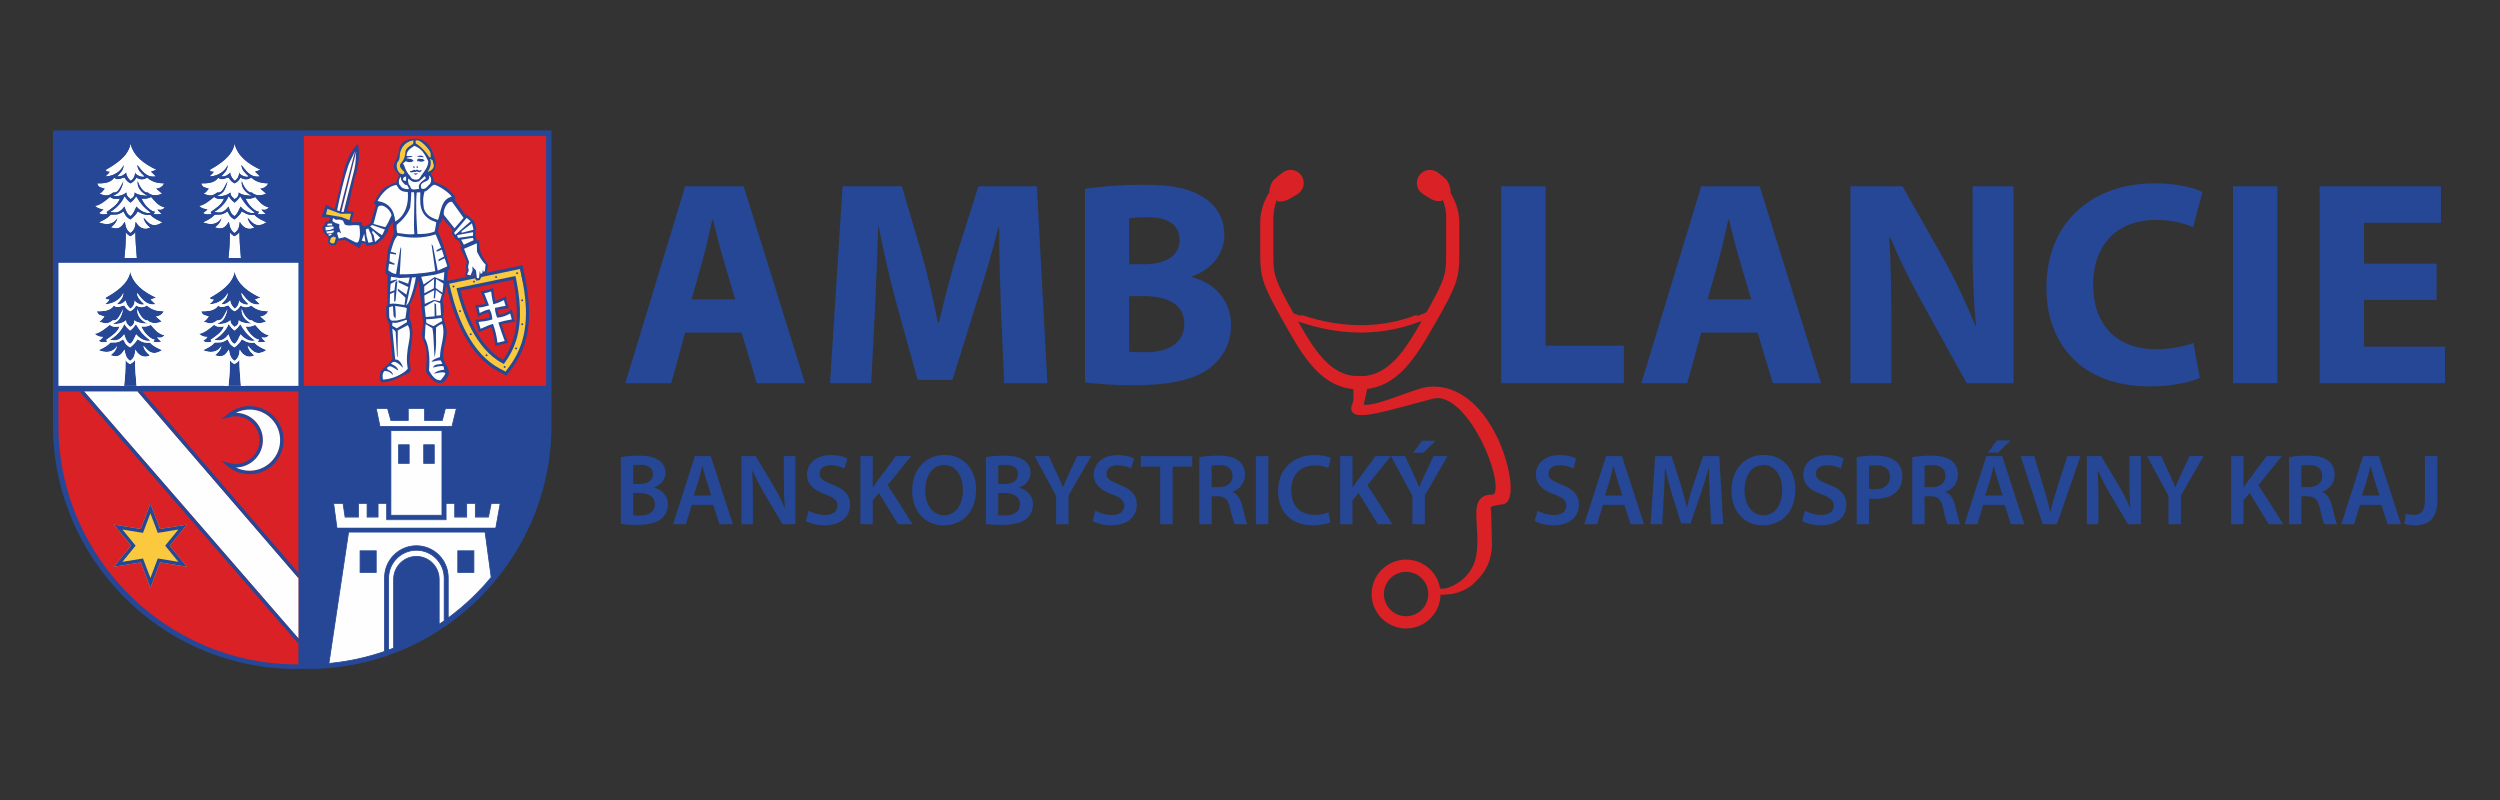 <?xml version="1.0" encoding="UTF-8" standalone="no"?>
<svg
   xmlns:dc="http://purl.org/dc/elements/1.1/"
   xmlns:cc="http://creativecommons.org/ns#"
   xmlns:rdf="http://www.w3.org/1999/02/22-rdf-syntax-ns#"
   xmlns:svg="http://www.w3.org/2000/svg"
   xmlns="http://www.w3.org/2000/svg"
   xmlns:sodipodi="http://sodipodi.sourceforge.net/DTD/sodipodi-0.dtd"
   xmlns:inkscape="http://www.inkscape.org/namespaces/inkscape"
   xml:space="preserve"
   width="125mm"
   height="40mm"
   version="1.1"
   style="clip-rule:evenodd;fill-rule:evenodd;image-rendering:optimizeQuality;shape-rendering:geometricPrecision;text-rendering:geometricPrecision"
   viewBox="0 0 12500 4000"
   id="svg232"
   sodipodi:docname="logo_ambulancie.svg"
   inkscape:version="1.0.1 (3bc2e813f5, 2020-09-07)"><rect x="0" y="0" width="12500" height="4000" fill="#333333" stroke="none"/><sodipodi:namedview
   pagecolor="#ffffff"
   bordercolor="#666666"
   borderopacity="1"
   objecttolerance="10"
   gridtolerance="10"
   guidetolerance="10"
   inkscape:pageopacity="0"
   inkscape:pageshadow="2"
   inkscape:window-width="1920"
   inkscape:window-height="1017"
   id="namedview234"
   showgrid="false"
   inkscape:zoom="1.0709325"
   inkscape:cx="413.14027"
   inkscape:cy="126.72183"
   inkscape:window-x="-8"
   inkscape:window-y="-8"
   inkscape:window-maximized="1"
   inkscape:current-layer="svg232" />
 <defs
   id="defs4">
  <style
   type="text/css"
   id="style2">
   <![CDATA[
    .str2 {stroke:#DA2125;stroke-width:20.77;stroke-miterlimit:22.926}
    .str1 {stroke:#DA2125;stroke-width:26.46;stroke-miterlimit:22.926}
    .str0 {stroke:#DA2125;stroke-width:20;stroke-miterlimit:22.926}
    .fil10 {fill:none}
    .fil3 {fill:none;fill-rule:nonzero}
    .fil6 {fill:#FEFEFE}
    .fil8 {fill:#DA2125}
    .fil4 {fill:#F2F2F3}
    .fil5 {fill:#FAC93D}
    .fil2 {fill:#FEFEFE;fill-rule:nonzero}
    .fil1 {fill:#DA2125;fill-rule:nonzero}
    .fil0 {fill:#264796;fill-rule:nonzero}
    .fil7 {fill:#264796;fill-rule:nonzero}
    .fil9 {fill:#DA2125;fill-rule:nonzero}
   ]]>
  </style>
 </defs>
 <g
   id="Layer_x0020_1"
   transform="matrix(1.471,0,0,1.471,-15539.072,-4907.975)">
  <path
   class="fil0"
   d="m 11558.11,5610.3 c -252,-4.23 -485.6,-121.81 -641.25,-322.79 l -7.2,-9.44 c -103.27,-137.4 -160.55,-300.29 -165.68,-471.12 l -0.3,-130.69 v -896.51 h 1694.55 v 896.51 l -0.29,130.25 c -5.14,171.27 -62.41,334.16 -165.69,471.51 l -7.1,9.4 c -155.89,201.26 -389.76,318.88 -641.84,322.85 l -0.06,0.03 z"
   id="path7" />
  <polygon
   class="fil1"
   points="11596.59,3798.4 12419.83,3798.4 12419.83,4648.12 11596.59,4648.12 "
   id="polygon9" />
  <polygon
   class="fil0"
   points="10762.34,3795.21 11577.94,3795.21 11577.94,4213.42 10762.34,4213.42 "
   id="polygon11" />
  <polygon
   class="fil2"
   points="10762.34,4229.82 11577.94,4229.82 11577.94,4648.02 10762.34,4648.02 "
   id="polygon13" />
  <path
   class="fil0"
   d="m 10946.81,4425.61 c 16.01,1.02 19.29,-7.3 35.25,-37.94 -8.67,36.17 -17.62,40.63 -34.85,49.04 13.7,3.48 34.9,-1.71 44.69,-11.45 0,12.44 8.12,16.35 13.9,22.61 9.35,-4.1 14.63,-10.17 14.63,-22.61 8.71,8.95 31.42,10.97 44.93,11.45 -23.24,-11.2 -37.83,-29.12 -34.5,-50.71 -0.74,3.14 15.27,42.2 34.5,39.51 11.12,12.19 34.02,11.2 48.12,3.57 l -19.53,-16.79 c 7.1,0 21.44,-4.94 26.38,-18.01 -30.84,-0.44 -43.85,-8.52 -57.95,-19.63 -10.92,7.88 -23.99,7.73 -35.93,0 -6.9,10.91 -9.79,14.05 -20.36,19.72 -9.11,-5.67 -12.19,-7.29 -20.22,-19.72 -9.64,0 -22.51,12.04 -35.43,0 -11.56,19.72 -38.92,19.72 -57.62,19.72 4.31,15.47 13.52,13.51 25.46,17.92 -3.53,3.82 -9.94,15.13 -18.21,16.69 21.93,10.08 33.58,7.58 46.74,-3.37 z"
   id="path15" />
  <path
   class="fil0"
   d="m 10924.93,4491.88 c 14.44,-10.96 38.62,-24.33 45.33,-45.87 -10.91,0.98 -21.98,3.87 -33.48,-5.72 -11.4,9.15 -33.33,28.63 -51.79,30.79 8.37,7.38 18.31,11.84 28.78,10.37 -3.32,6.37 -8.61,8.96 -14.68,13.66 7.14,6.02 20.27,5.63 29.32,2.79 z"
   id="path17" />
  <path
   class="fil0"
   d="m 11073.34,4544.25 c -11.31,-9.4 -17.57,-15.13 -22.61,-31.57 8.57,2.1 22.81,41.76 63.92,13.85 -13.9,-6.22 -31.66,-13.95 -40.87,-25.5 -26.38,2.94 -35.73,-8.91 -43.17,-11.4 -3.37,7.68 -14.93,20.7 -24.81,27.41 -18.46,-10.63 -17.04,-17.67 -23.74,-27.51 -19.24,14.98 -30.89,9.84 -43.22,11.06 -9.01,10.72 -23.25,18.7 -40.19,26.18 22.86,9.65 48.46,9.65 62.8,-14.19 -4.31,17.77 -13.95,24.14 -22.08,31.43 12.39,4.35 22.76,4.16 29.37,0.92 7.98,-3.91 13.27,-13.11 18.16,-19.82 2.2,13.56 4.06,28.1 18.9,38.08 15.36,-9.78 16.44,-23.88 18.06,-38.27 7.29,15.61 26.87,32.4 49.48,19.33 z"
   id="path19" />
  <path
   class="fil0"
   d="m 11076.47,4440.58 c -11.11,5.73 -19.04,6.66 -32.74,5.43 9.5,24.77 35,45.62 45.23,44.59 -1.37,3.38 -2.74,6.17 -4.07,7.54 7.74,2.25 16.4,1.86 27.22,-0.24 -5.78,-4.61 -10.62,-9.16 -14.15,-14.88 7.15,1.81 14.88,3.72 25.06,-6.71 -23.98,-6.06 -34.45,-22.02 -46.55,-35.73 z"
   id="path21" />
  <path
   class="fil0"
   d="m 10982.84,4332.02 c -0.98,18.84 -10.97,26.23 -22.22,38.52 17.52,1.76 24.62,-7.25 30.78,-12.54 0,9.65 7.25,21.05 15.57,27.86 10.48,-7.24 14.78,-17.33 14.78,-27.86 0,6.03 23.4,18.71 32.35,12.44 -12.33,-11.99 -23.78,-22.08 -24.52,-38.42 13.27,15.9 29.32,44.69 63.1,38.52 l -16.69,-15.91 18.5,-6.56 c -42.83,-20.51 -77.53,-45.71 -88.3,-88.64 -7.3,43.71 -52.72,70.73 -84.88,89.37 3.28,5.98 7.15,5.83 13.86,5.83 -3.19,6.51 -7.69,9.2 -14.35,15.91 8.42,0.09 16.79,-1.57 24.62,-4.51 17.33,-6.56 31.82,-19.33 37.4,-34.01 z"
   id="path23" />
  <path
   class="fil0"
   d="m 11025.62,4438.38 c -5.53,6.61 -8.66,13.66 -19.83,21.44 -10.17,-8.32 -14.63,-14.93 -19.91,-22.12 -8.23,21.04 -27.96,41.75 -48.76,53.5 16.01,4.01 31.92,5.47 48.41,-18.02 5.29,16.55 9.94,27.31 20.26,32.3 9.65,-4.99 15.38,-21.78 20.66,-32.3 1.72,3.33 26.53,28.44 48.8,20.61 -28.24,-20.61 -37.2,-35.3 -49.63,-55.41 z"
   id="path25" />
  <path
   class="fil0"
   d="m 11005.8,4573.91 c -7.44,-3.91 -12.73,-8.61 -15.62,-14.19 0,39.6 -1.66,58.44 -4.8,88.3 h 42.49 c -2.84,-30.01 -5.09,-62.36 -5.09,-88.3 -6.22,8.61 -9.89,9.59 -16.98,14.19 z"
   id="path27" />
  <path
   class="fil2"
   d="m 11006.14,4259.43 c 10.87,42.93 45.47,68.13 88.3,88.64 l -18.55,6.56 16.79,15.9 c -33.83,6.18 -49.93,-22.6 -63.2,-38.51 0.69,16.34 12.15,26.43 24.63,38.42 -9.06,6.27 -32.41,-6.42 -32.41,-12.43 0,10.52 -4.35,20.61 -14.88,27.85 -8.27,-6.81 -15.56,-18.21 -15.56,-27.85 -6.07,5.28 -13.22,14.29 -30.65,12.52 11.22,-12.28 21.2,-19.67 22.18,-38.51 -5.58,14.68 -20.12,27.45 -37.45,34.01 -7.78,2.94 -16.25,4.61 -24.62,4.5 6.71,-6.7 11.22,-9.39 14.39,-15.9 -6.65,0 -10.52,0.15 -13.85,-5.83 32.16,-18.64 77.68,-45.66 84.88,-89.37 z m 114.29,134.85 c -5.14,13.06 -19.38,18.01 -26.53,18.01 l 19.48,16.79 c -14,7.63 -36.95,8.62 -48.11,-3.57 -19.14,2.69 -35.25,-36.38 -34.46,-39.5 -3.28,21.58 11.26,39.5 34.46,50.7 -13.56,-0.48 -36.23,-2.5 -44.89,-11.45 0,12.44 -5.33,18.5 -14.58,22.61 -5.83,-6.26 -13.95,-10.17 -13.95,-22.61 -9.79,9.74 -31.09,14.93 -44.69,11.45 17.23,-8.41 26.14,-12.87 34.9,-49.04 -16.11,30.65 -19.39,38.96 -35.3,37.93 -13.21,10.96 -24.81,13.46 -46.84,3.38 8.37,-1.56 14.83,-12.87 18.36,-16.69 -12.04,-4.41 -21.15,-2.45 -25.45,-17.91 18.59,0 46.1,0 57.56,-19.73 12.97,12.04 25.84,0 35.43,0 8.03,12.43 11.11,14.04 20.17,19.73 10.62,-5.69 13.46,-8.82 20.46,-19.73 11.84,7.74 24.97,7.88 35.88,0 14.1,11.11 27.12,19.19 58.1,19.63 z m 2.5,82.03 c -10.14,10.43 -17.82,8.52 -25.02,6.71 3.48,5.72 8.47,10.27 14.2,14.88 -10.82,2.1 -19.58,2.49 -27.26,0.24 1.26,-1.37 2.54,-4.16 4.06,-7.54 -10.19,1.03 -35.69,-19.82 -45.28,-44.58 13.85,1.22 21.64,0.28 32.8,-5.44 12.09,13.7 22.51,29.66 46.5,35.73 z m -8.37,50.22 c -41.17,27.9 -55.31,-11.74 -63.93,-13.85 4.99,16.45 11.4,22.17 22.76,31.57 -22.76,13.07 -42.34,-3.72 -49.58,-19.33 -1.57,14.38 -2.74,28.48 -18.01,38.28 -14.93,-9.99 -16.79,-24.53 -18.95,-38.09 -4.89,6.71 -10.23,15.91 -18.21,19.83 -6.56,3.22 -16.93,3.42 -29.36,-0.93 8.07,-7.3 17.67,-13.66 22.12,-31.43 -14.34,23.84 -39.94,23.84 -62.85,14.2 16.94,-7.49 31.23,-15.47 40.19,-26.19 12.33,-1.22 23.93,3.92 43.32,-11.06 6.7,9.84 5.23,16.89 23.74,27.51 9.79,-6.71 21.33,-19.73 24.71,-27.42 7.49,2.5 16.74,14.34 43.32,11.41 9.01,11.55 26.88,19.29 40.73,25.5 z m -128.74,-88.83 c 5.24,7.19 9.74,13.8 19.98,22.12 11.16,-7.78 14.19,-14.83 19.77,-21.44 12.43,20.11 21.39,34.8 49.58,55.41 -22.12,7.83 -46.99,-17.28 -48.7,-20.61 -5.29,10.52 -11.06,27.31 -20.65,32.3 -10.33,-4.99 -15.03,-15.75 -20.27,-32.3 -16.59,23.49 -32.45,22.03 -48.51,18.02 20.86,-11.75 40.68,-32.46 48.8,-53.5 z m -86.83,57.41 c 6.17,-4.7 11.41,-7.29 14.69,-13.66 -10.38,1.47 -20.42,-2.99 -28.74,-10.37 18.46,-2.16 40.34,-21.64 51.79,-30.79 11.46,9.59 22.52,6.7 33.58,5.73 -6.76,21.53 -31.03,34.89 -45.47,45.86 l 3.52,6.02 c -9.01,2.84 -22.17,3.23 -29.37,-2.79 z m -4.75,-150.32 27.02,13.56 c -4.4,4.7 -8.07,5.82 -16.74,9.35 5.88,5.53 11.46,7.44 17.57,12.04 -13.84,8.56 -31.17,3.87 -44,3.87 0,13.8 7.19,26.23 21.1,32.5 -1.57,4.89 -9.55,8.46 -14.1,9.49 2.94,9.6 17.23,16.79 28.39,18.21 -5.43,11.36 -34.02,20.26 -46.2,24.33 7.58,10.32 16.2,15.32 27.4,21.15 -2.93,3.03 -6.11,5.72 -8.95,7.82 6.22,6.37 13.9,8.08 28.04,9.75 -7.58,6.7 -15.66,11.99 -31.96,15.07 9.94,18.06 29.76,17.18 50.22,19.09 -1.47,3.23 -3.38,3.23 -6.21,7.14 9.98,4.51 35.53,12.29 50.17,2.94 0.92,33.53 -0.88,53.26 -5.14,96.92 h 14.39 c 3.23,-29.86 4.84,-48.7 4.84,-88.3 2.94,5.58 8.23,10.28 15.72,14.19 7.04,-4.6 10.67,-5.58 16.88,-14.19 0,25.94 2.35,58.15 5.09,88.3 h 14.83 c -2.15,-31.72 -6.7,-66.28 -5.82,-96.92 14,8.13 31.52,5.97 49.78,-1.81 -1.03,-1.91 -1.91,-3.23 -2.69,-6.02 17.81,1.67 36.17,-7.34 46.54,-21.49 -18.16,-5.72 -22.66,-8.66 -33.33,-14.92 11.26,-0.25 24.23,-2.35 29.96,-8.96 -2.89,-2.35 -6.12,-4.26 -10.13,-8.37 12.38,-3.57 20.94,-12.19 28.09,-21.39 -20.16,0 -40.04,-4.55 -50.61,-19.88 10.57,-3.96 29.22,-8.81 32.55,-22.75 -4.31,-1.47 -11.7,-5.29 -15.08,-9.11 12.05,-4.11 24.33,-15.22 24.33,-32.79 -13.17,5.19 -35.97,6.26 -46.01,-3.33 5.73,-1.86 13.07,-7.25 18.41,-12.58 l -15.52,-9.35 26.38,-12.93 c -45.08,-14.48 -89.57,-35.43 -111.45,-94.61 h -4.12 c -24.76,58.84 -58.05,76.75 -109.64,93.98 z"
   id="path29" />
  <path
   class="fil0"
   d="m 11301.58,4425.61 c 16.01,1.02 19.29,-7.3 35.24,-37.94 -8.66,36.17 -17.62,40.63 -34.89,49.04 13.7,3.48 34.94,-1.71 44.73,-11.45 0,12.44 8.13,16.35 13.9,22.61 9.35,-4.1 14.64,-10.17 14.64,-22.61 8.66,8.95 31.42,10.97 44.93,11.45 -23.25,-11.2 -37.83,-29.12 -34.51,-50.71 -0.73,3.14 15.28,42.2 34.51,39.51 11.11,12.19 34.02,11.2 48.11,3.57 l -19.52,-16.79 c 7.1,0 21.44,-4.94 26.38,-18.01 -30.84,-0.44 -43.86,-8.52 -58,-19.63 -10.87,7.88 -23.94,7.73 -35.88,0 -6.95,10.91 -9.79,14.05 -20.36,19.72 -9.11,-5.67 -12.19,-7.29 -20.22,-19.72 -9.64,0 -22.51,12.04 -35.48,0 -11.55,19.72 -38.87,19.72 -57.61,19.72 4.35,15.47 13.55,13.51 25.5,17.92 -3.53,3.82 -9.99,15.13 -18.21,16.69 21.88,10.08 33.58,7.58 46.74,-3.37 z"
   id="path31" />
  <path
   class="fil0"
   d="m 11279.65,4491.88 c 14.5,-10.96 38.67,-24.33 45.38,-45.87 -10.92,0.98 -22.03,3.87 -33.48,-5.72 -11.41,9.15 -33.33,28.63 -51.79,30.79 8.37,7.38 18.31,11.84 28.78,10.37 -3.33,6.37 -8.61,8.96 -14.68,13.66 7.15,6.02 20.21,5.63 29.32,2.79 z"
   id="path33" />
  <path
   class="fil0"
   d="m 11428.11,4544.25 c -11.3,-9.4 -17.57,-15.13 -22.61,-31.57 8.56,2.1 22.8,41.76 63.88,13.85 -13.86,-6.22 -31.68,-13.95 -40.83,-25.5 -26.43,2.94 -35.78,-8.91 -43.17,-11.4 -3.38,7.68 -14.93,20.7 -24.82,27.41 -18.45,-10.63 -17.03,-17.67 -23.73,-27.51 -19.24,14.98 -30.89,9.84 -43.22,11.06 -9.01,10.72 -23.26,18.7 -40.19,26.18 22.85,9.65 48.45,9.65 62.8,-14.19 -4.36,17.77 -14,24.14 -22.08,31.43 12.39,4.35 22.77,4.16 29.37,0.92 7.98,-3.91 13.22,-13.11 18.16,-19.82 2.2,13.56 4.06,28.1 18.89,38.08 15.33,-9.78 16.45,-23.88 18.06,-38.27 7.3,15.61 26.88,32.4 49.49,19.33 z"
   id="path35" />
  <path
   class="fil0"
   d="m 11431.24,4440.58 c -11.11,5.73 -19.04,6.66 -32.74,5.43 9.49,24.77 34.94,45.62 45.22,44.59 -1.42,3.38 -2.79,6.17 -4.11,7.54 7.78,2.25 16.45,1.86 27.27,-0.24 -5.78,-4.61 -10.62,-9.16 -14.14,-14.88 7.14,1.81 14.87,3.72 25.05,-6.71 -23.98,-6.06 -34.45,-22.02 -46.55,-35.73 z"
   id="path37" />
  <path
   class="fil0"
   d="m 11337.56,4332.02 c -0.93,18.84 -10.92,26.23 -22.18,38.52 17.53,1.76 24.58,-7.25 30.79,-12.54 0,9.65 7.2,21.05 15.52,27.86 10.52,-7.24 14.83,-17.33 14.83,-27.86 0,6.03 23.39,18.71 32.31,12.44 -12.29,-11.99 -23.75,-22.08 -24.48,-38.42 13.22,15.9 29.32,44.69 63.1,38.52 l -16.7,-15.91 18.51,-6.56 c -42.84,-20.51 -77.54,-45.71 -88.31,-88.64 -7.29,43.71 -52.71,70.73 -84.87,89.37 3.28,5.98 7.14,5.83 13.8,5.83 -3.13,6.51 -7.63,9.2 -14.29,15.91 8.37,0.09 16.74,-1.57 24.62,-4.51 17.28,-6.56 31.82,-19.33 37.35,-34.01 z"
   id="path39" />
  <path
   class="fil0"
   d="m 11380.39,4438.38 c -5.58,6.61 -8.67,13.66 -19.83,21.44 -10.17,-8.32 -14.68,-14.93 -19.92,-22.12 -8.22,21.04 -27.95,41.75 -48.75,53.5 16.01,4.01 31.92,5.47 48.36,-18.02 5.33,16.55 9.98,27.31 20.31,32.3 9.65,-4.99 15.37,-21.78 20.66,-32.3 1.71,3.33 26.53,28.44 48.75,20.61 -28.19,-20.61 -37.2,-35.3 -49.58,-55.41 z"
   id="path41" />
  <path
   class="fil0"
   d="m 11360.56,4573.91 c -7.48,-3.91 -12.72,-8.61 -15.61,-14.19 0,39.6 -1.67,58.44 -4.79,88.3 h 42.48 c -2.84,-30.01 -5.09,-62.36 -5.09,-88.3 -6.27,8.61 -9.89,9.59 -16.99,14.19 z"
   id="path43" />
  <path
   class="fil2"
   d="m 11360.86,4259.43 c 10.91,42.93 45.52,68.13 88.34,88.64 l -18.54,6.56 16.79,15.9 c -33.83,6.18 -49.93,-22.6 -63.24,-38.51 0.73,16.34 12.18,26.43 24.67,38.42 -9.06,6.27 -32.41,-6.42 -32.41,-12.43 0,10.52 -4.35,20.61 -14.88,27.85 -8.27,-6.81 -15.56,-18.21 -15.56,-27.85 -6.07,5.28 -13.22,14.29 -30.65,12.52 11.16,-12.28 21.2,-19.67 22.18,-38.51 -5.58,14.68 -20.12,27.45 -37.45,34.01 -7.83,2.94 -16.25,4.61 -24.62,4.5 6.71,-6.7 11.21,-9.39 14.35,-15.9 -6.66,0 -10.48,0.15 -13.81,-5.83 32.16,-18.64 77.68,-45.66 84.83,-89.37 z m 114.28,134.85 c -5.08,13.06 -19.32,18.01 -26.53,18.01 l 19.54,16.79 c -14,7.63 -36.95,8.62 -48.12,-3.57 -19.13,2.69 -35.24,-36.38 -34.5,-39.5 -3.23,21.58 11.3,39.5 34.5,50.7 -13.55,-0.48 -36.21,-2.5 -44.88,-11.45 0,12.44 -5.34,18.5 -14.59,22.61 -5.82,-6.26 -13.95,-10.17 -13.95,-22.61 -9.84,9.74 -31.08,14.93 -44.68,11.45 17.17,-8.41 26.14,-12.87 34.84,-49.04 -16.05,30.65 -19.33,38.96 -35.23,37.93 -13.22,10.96 -24.83,13.46 -46.85,3.38 8.37,-1.56 14.83,-12.87 18.31,-16.69 -12.04,-4.41 -21.15,-2.45 -25.45,-17.91 18.65,0 46.1,0 57.61,-19.73 12.96,12.04 25.84,0 35.44,0 8.02,12.43 11.1,14.04 20.16,19.73 10.62,-5.69 13.46,-8.82 20.46,-19.73 11.79,7.74 24.91,7.88 35.88,0 14.1,11.11 27.11,19.19 58.04,19.63 z m 2.55,82.03 c -10.13,10.43 -17.86,8.52 -25.01,6.71 3.48,5.72 8.47,10.27 14.15,14.88 -10.77,2.1 -19.53,2.49 -27.22,0.24 1.27,-1.37 2.55,-4.16 4.01,-7.54 -10.17,1.03 -35.62,-19.82 -45.27,-44.58 13.9,1.22 21.68,0.28 32.85,-5.44 12.08,13.7 22.46,29.66 46.49,35.73 z m -8.37,50.22 c -41.21,27.9 -55.31,-11.74 -63.92,-13.85 4.99,16.45 11.41,22.17 22.71,31.57 -22.71,13.07 -42.29,-3.72 -49.58,-19.33 -1.57,14.38 -2.69,28.48 -17.97,38.28 -14.93,-9.99 -16.83,-24.53 -18.94,-38.09 -4.89,6.71 -10.23,15.91 -18.25,19.83 -6.52,3.22 -16.89,3.42 -29.33,-0.93 8.08,-7.3 17.67,-13.66 22.12,-31.43 -14.33,23.84 -39.93,23.84 -62.84,14.2 16.94,-7.49 31.18,-15.47 40.18,-26.19 12.34,-1.22 23.94,3.92 43.27,-11.06 6.71,9.84 5.29,16.89 23.79,27.51 9.79,-6.71 21.35,-19.73 24.67,-27.42 7.54,2.5 16.79,14.34 43.37,11.41 9.01,11.55 26.87,19.29 40.72,25.5 z m -128.72,-88.83 c 5.23,7.19 9.74,13.8 19.96,22.12 11.16,-7.78 14.2,-14.83 19.78,-21.44 12.43,20.11 21.39,34.8 49.58,55.41 -22.17,7.83 -46.98,-17.28 -48.7,-20.61 -5.29,10.52 -11.06,27.31 -20.66,32.3 -10.33,-4.99 -15.02,-15.75 -20.31,-32.3 -16.55,23.49 -32.45,22.03 -48.46,18.02 20.81,-11.75 40.67,-32.46 48.81,-53.5 z m -86.89,57.41 c 6.22,-4.7 11.46,-7.29 14.73,-13.66 -10.42,1.47 -20.4,-2.99 -28.73,-10.37 18.45,-2.16 40.34,-21.64 51.74,-30.79 11.5,9.59 22.57,6.7 33.63,5.73 -6.81,21.53 -31.04,34.89 -45.47,45.86 l 3.52,6.02 c -9.05,2.84 -22.22,3.23 -29.42,-2.79 z m -4.69,-150.32 27.01,13.56 c -4.4,4.7 -8.12,5.82 -16.74,9.35 5.88,5.53 11.45,7.44 17.58,12.04 -13.86,8.56 -31.19,3.87 -44.01,3.87 0,13.8 7.15,26.23 21.1,32.5 -1.57,4.89 -9.55,8.46 -14.15,9.49 2.94,9.6 17.28,16.79 28.39,18.21 -5.38,11.36 -34.02,20.26 -46.16,24.33 7.59,10.32 16.16,15.32 27.37,21.15 -2.89,3.03 -6.08,5.72 -8.91,7.82 6.21,6.37 13.9,8.08 28.05,9.75 -7.64,6.7 -15.67,11.99 -32.02,15.07 9.99,18.06 29.76,17.18 50.27,19.09 -1.52,3.23 -3.38,3.23 -6.21,7.14 9.98,4.51 35.53,12.29 50.17,2.94 0.93,33.53 -0.89,53.26 -5.14,96.92 h 14.39 c 3.22,-29.86 4.79,-48.7 4.79,-88.3 2.94,5.58 8.27,10.28 15.76,14.19 7,-4.6 10.67,-5.58 16.89,-14.19 0,25.94 2.35,58.15 5.09,88.3 h 14.78 c -2.15,-31.72 -6.7,-66.28 -5.77,-96.92 13.99,8.13 31.47,5.97 49.78,-1.81 -1.03,-1.91 -1.96,-3.23 -2.7,-6.02 17.82,1.67 36.18,-7.34 46.55,-21.49 -18.15,-5.72 -22.66,-8.66 -33.38,-14.92 11.26,-0.25 24.28,-2.35 30.01,-8.96 -2.94,-2.35 -6.17,-4.26 -10.19,-8.37 12.44,-3.57 21.01,-12.19 28.15,-21.39 -20.17,0 -40.04,-4.55 -50.66,-19.88 10.62,-3.96 29.22,-8.81 32.6,-22.75 -4.31,-1.47 -11.7,-5.29 -15.08,-9.11 12.04,-4.11 24.28,-15.22 24.28,-32.79 -13.11,5.19 -35.93,6.26 -45.96,-3.33 5.72,-1.86 13.06,-7.25 18.35,-12.58 l -15.46,-9.35 26.38,-12.93 c -45.08,-14.48 -89.57,-35.43 -111.45,-94.61 h -4.11 c -24.77,58.84 -58.06,76.75 -109.64,93.98 z"
   id="path45" />
  <path
   class="fil2"
   d="m 11301.58,3991 c 16.01,1.03 19.29,-7.29 35.24,-37.93 -8.66,36.17 -17.62,40.62 -34.89,49.05 13.7,3.47 34.94,-1.72 44.73,-11.46 0,12.43 8.13,16.35 13.9,22.61 9.35,-4.11 14.64,-10.18 14.64,-22.61 8.66,8.96 31.42,10.96 44.93,11.46 -23.25,-11.22 -37.83,-29.13 -34.51,-50.76 -0.73,3.17 15.28,42.24 34.51,39.54 11.11,12.19 34.02,11.22 48.11,3.58 l -19.52,-16.79 c 7.1,0 21.44,-4.95 26.38,-18.01 -30.84,-0.44 -43.86,-8.52 -58,-19.63 -10.87,7.83 -23.94,7.73 -35.88,0 -6.95,10.92 -9.79,14.05 -20.36,19.72 -9.11,-5.67 -12.19,-7.29 -20.22,-19.72 -9.64,0 -22.51,11.99 -35.48,0 -11.55,19.72 -38.87,19.72 -57.61,19.72 4.35,15.47 13.55,13.51 25.5,17.92 -3.53,3.82 -9.99,15.08 -18.21,16.69 21.88,10.08 33.58,7.59 46.74,-3.38 z"
   id="path47" />
  <path
   class="fil2"
   d="m 11279.65,4057.28 c 14.5,-10.96 38.67,-24.33 45.38,-45.91 -10.92,1.02 -22.03,3.91 -33.48,-5.69 -11.41,9.16 -33.33,28.64 -51.79,30.74 8.37,7.45 18.31,11.9 28.78,10.43 -3.33,6.36 -8.61,8.96 -14.68,13.66 7.15,6.02 20.21,5.63 29.32,2.78 z"
   id="path49" />
  <path
   class="fil2"
   d="m 11428.11,4109.65 c -11.3,-9.45 -17.57,-15.12 -22.61,-31.57 8.56,2.1 22.8,41.75 63.88,13.85 -13.86,-6.21 -31.68,-14 -40.83,-25.5 -26.43,2.94 -35.78,-8.96 -43.17,-11.4 -3.38,7.68 -14.93,20.7 -24.82,27.4 -18.45,-10.62 -17.03,-17.67 -23.73,-27.55 -19.24,15.02 -30.89,9.88 -43.22,11.11 -9.01,10.72 -23.26,18.7 -40.19,26.14 22.85,9.69 48.45,9.69 62.8,-14.2 -4.36,17.82 -14,24.18 -22.08,31.48 12.39,4.35 22.77,4.15 29.37,0.93 7.98,-3.92 13.22,-13.12 18.16,-19.83 2.2,13.56 4.06,28.1 18.89,38.08 15.33,-9.79 16.45,-23.89 18.06,-38.32 7.3,15.66 26.88,32.45 49.49,19.38 z"
   id="path51" />
  <path
   class="fil2"
   d="m 11431.24,4005.98 c -11.11,5.73 -19.04,6.66 -32.74,5.38 9.49,24.82 34.94,45.67 45.22,44.64 -1.42,3.38 -2.79,6.17 -4.11,7.54 7.78,2.21 16.45,1.86 27.27,-0.24 -5.78,-4.6 -10.62,-9.21 -14.14,-14.88 7.14,1.8 14.87,3.71 25.05,-6.71 -23.98,-6.07 -34.45,-22.03 -46.55,-35.73 z"
   id="path53" />
  <path
   class="fil2"
   d="m 11337.56,3897.41 c -0.93,18.85 -10.92,26.24 -22.18,38.53 17.53,1.76 24.58,-7.24 30.79,-12.58 0,9.64 7.2,21.04 15.52,27.9 10.52,-7.24 14.83,-17.33 14.83,-27.9 0,6.07 23.39,18.75 32.31,12.48 -12.29,-11.99 -23.75,-22.08 -24.48,-38.43 13.22,15.91 29.32,44.7 63.1,38.53 l -16.7,-15.91 18.51,-6.56 c -42.84,-20.51 -77.54,-45.72 -88.31,-88.69 -7.29,43.76 -52.71,70.73 -84.87,89.42 3.28,5.92 7.14,5.83 13.8,5.83 -3.13,6.51 -7.63,9.2 -14.29,15.91 8.37,0.1 16.74,-1.57 24.62,-4.51 17.28,-6.55 31.82,-19.33 37.35,-34.02 z"
   id="path55" />
  <path
   class="fil2"
   d="m 11380.39,4003.73 c -5.58,6.65 -8.67,13.7 -19.83,21.48 -10.17,-8.32 -14.68,-14.92 -19.92,-22.12 -8.22,21 -27.95,41.75 -48.75,53.5 16.01,4.01 31.92,5.48 48.36,-18.01 5.33,16.54 9.98,27.31 20.31,32.3 9.65,-4.99 15.37,-21.78 20.66,-32.3 1.71,3.33 26.53,28.39 48.75,20.6 -28.19,-20.6 -37.2,-35.28 -49.58,-55.45 z"
   id="path57" />
  <path
   class="fil2"
   d="m 11360.56,4139.31 c -7.48,-3.92 -12.72,-8.61 -15.61,-14.2 0,39.61 -1.67,58.4 -4.79,88.26 h 42.48 c -2.84,-29.96 -5.09,-62.31 -5.09,-88.26 -6.27,8.58 -9.89,9.6 -16.99,14.2 z"
   id="path59" />
  <path
   class="fil0"
   d="m 11360.86,3824.78 c 10.91,42.97 45.52,68.18 88.34,88.69 l -18.54,6.56 16.79,15.91 c -33.83,6.16 -49.93,-22.62 -63.24,-38.53 0.73,16.35 12.18,26.44 24.67,38.42 -9.06,6.27 -32.41,-6.41 -32.41,-12.47 0,10.57 -4.35,20.65 -14.88,27.9 -8.27,-6.86 -15.56,-18.26 -15.56,-27.9 -6.07,5.34 -13.22,14.34 -30.65,12.58 11.16,-12.29 21.2,-19.68 22.18,-38.53 -5.58,14.69 -20.12,27.46 -37.45,34.02 -7.83,2.94 -16.25,4.61 -24.62,4.51 6.71,-6.71 11.21,-9.4 14.35,-15.91 -6.66,0 -10.48,0.09 -13.81,-5.83 32.16,-18.69 77.68,-45.66 84.83,-89.42 z m 114.28,134.9 c -5.08,13.06 -19.32,18.01 -26.53,18.01 l 19.54,16.79 c -14,7.63 -36.95,8.61 -48.12,-3.58 -19.13,2.7 -35.24,-36.36 -34.5,-39.54 -3.23,21.63 11.3,39.54 34.5,50.75 -13.55,-0.48 -36.21,-2.49 -44.88,-11.45 0,12.43 -5.34,18.5 -14.59,22.61 -5.82,-6.26 -13.95,-10.18 -13.95,-22.61 -9.84,9.74 -31.08,14.93 -44.68,11.45 17.17,-8.41 26.14,-12.87 34.84,-49.05 -16.05,30.65 -19.33,38.97 -35.23,37.94 -13.22,10.97 -24.83,13.46 -46.85,3.38 8.37,-1.62 14.83,-12.88 18.31,-16.69 -12.04,-4.41 -21.15,-2.45 -25.45,-17.91 18.65,0 46.1,0 57.61,-19.73 12.96,11.99 25.84,0 35.44,0 8.02,12.43 11.1,14.04 20.16,19.73 10.62,-5.69 13.46,-8.82 20.46,-19.73 11.79,7.73 24.91,7.83 35.88,0 14.1,11.11 27.11,19.19 58.04,19.63 z m 2.55,82.03 c -10.13,10.43 -17.86,8.52 -25.01,6.71 3.48,5.68 8.47,10.28 14.15,14.87 -10.77,2.11 -19.53,2.45 -27.22,0.25 1.27,-1.37 2.55,-4.16 4.01,-7.54 -10.17,1.03 -35.62,-19.82 -45.27,-44.63 13.9,1.26 21.68,0.34 32.85,-5.39 12.08,13.7 22.46,29.66 46.49,35.73 z m -8.37,50.22 c -41.21,27.9 -55.31,-11.75 -63.92,-13.85 4.99,16.45 11.41,22.12 22.71,31.57 -22.71,13.07 -42.29,-3.72 -49.58,-19.38 -1.57,14.43 -2.69,28.53 -17.97,38.32 -14.93,-9.98 -16.83,-24.52 -18.94,-38.08 -4.89,6.71 -10.23,15.91 -18.25,19.83 -6.52,3.22 -16.89,3.42 -29.33,-0.93 8.08,-7.3 17.67,-13.66 22.12,-31.48 -14.33,23.89 -39.93,23.89 -62.84,14.2 16.94,-7.44 31.18,-15.42 40.18,-26.14 12.34,-1.23 23.94,3.91 43.27,-11.11 6.71,9.88 5.29,16.93 23.79,27.55 9.79,-6.7 21.35,-19.72 24.67,-27.41 7.54,2.45 16.79,14.35 43.37,11.41 9.01,11.5 26.87,19.29 40.72,25.5 z m -128.72,-88.84 c 5.23,7.2 9.74,13.8 19.96,22.13 11.16,-7.79 14.2,-14.83 19.78,-21.49 12.43,20.16 21.39,34.85 49.58,55.46 -22.17,7.78 -46.98,-17.28 -48.7,-20.61 -5.29,10.52 -11.06,27.31 -20.66,32.31 -10.33,-5 -15.02,-15.77 -20.31,-32.31 -16.55,23.5 -32.45,22.03 -48.46,18.01 20.81,-11.74 40.67,-32.5 48.81,-53.5 z m -86.89,57.42 c 6.22,-4.7 11.46,-7.3 14.73,-13.66 -10.42,1.47 -20.4,-2.98 -28.73,-10.43 18.45,-2.1 40.34,-21.58 51.74,-30.74 11.5,9.6 22.57,6.71 33.63,5.69 -6.81,21.58 -31.04,34.95 -45.47,45.91 l 3.52,6.01 c -9.05,2.85 -22.22,3.24 -29.42,-2.78 z m -4.69,-150.32 27.01,13.56 c -4.4,4.7 -8.12,5.77 -16.74,9.35 5.88,5.53 11.45,7.44 17.58,11.99 -13.86,8.62 -31.19,3.91 -44.01,3.91 0,13.81 7.15,26.24 21.1,32.5 -1.57,4.9 -9.55,8.47 -14.15,9.5 2.94,9.6 17.28,16.79 28.39,18.21 -5.38,11.35 -34.02,20.27 -46.16,24.33 7.59,10.33 16.16,15.32 27.37,21.14 -2.89,3.04 -6.08,5.73 -8.91,7.84 6.21,6.36 13.9,8.07 28.05,9.73 -7.64,6.71 -15.67,12 -32.02,15.08 9.99,18.06 29.76,17.13 50.27,19.09 -1.52,3.23 -3.38,3.23 -6.21,7.14 9.98,4.46 35.53,12.29 50.17,2.94 0.93,33.53 -0.89,53.25 -5.14,96.87 h 14.39 c 3.22,-29.86 4.79,-48.66 4.79,-88.25 2.94,5.58 8.27,10.28 15.76,14.19 7,-4.6 10.67,-5.63 16.89,-14.19 0,25.94 2.35,58.15 5.09,88.25 h 14.78 c -2.15,-31.67 -6.7,-66.23 -5.77,-96.87 13.99,8.13 31.47,5.97 49.78,-1.81 -1.03,-1.91 -1.96,-3.28 -2.7,-6.07 17.82,1.72 36.18,-7.29 46.55,-21.43 -18.15,-5.78 -22.66,-8.67 -33.38,-14.94 11.26,-0.24 24.28,-2.35 30.01,-8.96 -2.94,-2.35 -6.17,-4.25 -10.19,-8.41 12.44,-3.53 21.01,-12.14 28.15,-21.34 -20.17,0 -40.04,-4.61 -50.66,-19.88 10.62,-3.96 29.22,-8.81 32.6,-22.76 -4.31,-1.47 -11.7,-5.29 -15.08,-9.1 12.04,-4.11 24.28,-15.22 24.28,-32.8 -13.11,5.19 -35.93,6.27 -45.96,-3.33 5.72,-1.86 13.06,-7.29 18.35,-12.57 l -15.46,-9.35 26.38,-12.92 c -45.08,-14.54 -89.57,-35.44 -111.45,-94.62 h -4.11 c -24.77,58.84 -58.06,76.75 -109.64,93.98 z"
   id="path61" />
  <path
   class="fil2"
   d="m 10947.84,3991 c 16.01,1.03 19.29,-7.29 35.29,-37.93 -8.71,36.17 -17.67,40.62 -34.9,49.05 13.71,3.47 34.9,-1.72 44.69,-11.46 0,12.43 8.13,16.35 13.9,22.61 9.35,-4.11 14.64,-10.18 14.64,-22.61 8.71,8.96 31.42,10.96 44.98,11.46 -23.3,-11.22 -37.89,-29.13 -34.56,-50.76 -0.73,3.17 15.28,42.24 34.56,39.54 11.07,12.19 33.97,11.22 48.07,3.58 l -19.54,-16.79 c 7.11,0 21.45,-4.95 26.39,-18.01 -30.84,-0.44 -43.85,-8.52 -57.95,-19.63 -10.92,7.83 -23.99,7.73 -35.93,0 -6.9,10.92 -9.79,14.05 -20.36,19.72 -9.11,-5.67 -12.19,-7.29 -20.22,-19.72 -9.64,0 -22.51,11.99 -35.43,0 -11.56,19.72 -38.92,19.72 -57.62,19.72 4.36,15.47 13.51,13.51 25.5,17.92 -3.57,3.82 -9.98,15.08 -18.2,16.69 21.88,10.08 33.53,7.59 46.69,-3.38 z"
   id="path63" />
  <path
   class="fil2"
   d="m 10925.96,4057.28 c 14.44,-10.96 38.62,-24.33 45.33,-45.91 -10.92,1.02 -21.98,3.91 -33.48,-5.69 -11.41,9.16 -33.33,28.64 -51.79,30.74 8.42,7.45 18.36,11.9 28.78,10.43 -3.32,6.36 -8.57,8.96 -14.68,13.66 7.19,6.02 20.26,5.63 29.32,2.78 z"
   id="path65" />
  <path
   class="fil2"
   d="m 11074.37,4109.65 c -11.31,-9.45 -17.57,-15.12 -22.61,-31.57 8.56,2.1 22.81,41.75 63.92,13.85 -13.9,-6.21 -31.67,-14 -40.87,-25.5 -26.38,2.94 -35.73,-8.96 -43.17,-11.4 -3.38,7.68 -14.93,20.7 -24.82,27.4 -18.45,-10.62 -17.03,-17.67 -23.69,-27.55 -19.28,15.02 -30.93,9.88 -43.27,11.11 -9,10.72 -23.2,18.7 -40.18,26.14 22.9,9.69 48.45,9.69 62.8,-14.2 -4.31,17.82 -13.95,24.18 -22.08,31.48 12.44,4.35 22.76,4.15 29.37,0.93 7.98,-3.92 13.27,-13.12 18.16,-19.83 2.2,13.56 4.06,28.1 18.89,38.08 15.37,-9.79 16.45,-23.89 18.06,-38.32 7.3,15.66 26.88,32.45 49.49,19.38 z"
   id="path67" />
  <path
   class="fil2"
   d="m 11077.5,4005.98 c -11.06,5.73 -19.04,6.66 -32.74,5.38 9.49,24.82 35,45.67 45.22,44.64 -1.36,3.38 -2.74,6.17 -4.06,7.54 7.74,2.21 16.4,1.86 27.22,-0.24 -5.73,-4.6 -10.58,-9.21 -14.15,-14.88 7.15,1.8 14.88,3.71 25.06,-6.71 -23.98,-6.07 -34.46,-22.03 -46.55,-35.73 z"
   id="path69" />
  <path
   class="fil2"
   d="m 10983.87,3897.41 c -0.98,18.85 -10.97,26.24 -22.17,38.53 17.47,1.76 24.57,-7.24 30.78,-12.58 0,9.64 7.2,21.04 15.52,27.9 10.47,-7.24 14.78,-17.33 14.78,-27.9 0,6.07 23.4,18.75 32.35,12.48 -12.28,-11.99 -23.79,-22.08 -24.52,-38.43 13.27,15.91 29.37,44.7 63.14,38.53 l -16.74,-15.91 18.51,-6.56 c -42.78,-20.51 -77.54,-45.72 -88.31,-88.69 -7.24,43.76 -52.71,70.73 -84.87,89.42 3.28,5.92 7.19,5.83 13.85,5.83 -3.18,6.51 -7.68,9.2 -14.34,15.91 8.42,0.1 16.79,-1.57 24.62,-4.51 17.33,-6.55 31.82,-19.33 37.4,-34.02 z"
   id="path71" />
  <path
   class="fil2"
   d="m 11026.65,4003.73 c -5.53,6.65 -8.67,13.7 -19.83,21.48 -10.18,-8.32 -14.63,-14.92 -19.92,-22.12 -8.22,21 -27.9,41.75 -48.75,53.5 16.01,4.01 31.91,5.48 48.41,-18.01 5.28,16.54 9.94,27.31 20.26,32.3 9.64,-4.99 15.42,-21.78 20.66,-32.3 1.71,3.33 26.53,28.39 48.8,20.6 -28.25,-20.6 -37.2,-35.28 -49.63,-55.45 z"
   id="path73" />
  <path
   class="fil2"
   d="m 11006.82,4139.31 c -7.44,-3.92 -12.73,-8.61 -15.61,-14.2 0,39.61 -1.67,58.4 -4.8,88.26 h 42.49 c -2.84,-29.96 -5.09,-62.31 -5.09,-88.26 -6.22,8.58 -9.89,9.6 -16.99,14.2 z"
   id="path75" />
  <path
   class="fil0"
   d="m 11007.17,3824.78 c 10.86,42.97 45.47,68.18 88.29,88.69 l -18.54,6.56 16.79,15.91 c -33.83,6.16 -49.93,-22.62 -63.2,-38.53 0.69,16.35 12.14,26.44 24.62,38.42 -9.05,6.27 -32.35,-6.41 -32.35,-12.47 0,10.57 -4.4,20.65 -14.93,27.9 -8.27,-6.86 -15.56,-18.26 -15.56,-27.9 -6.07,5.34 -13.22,14.34 -30.6,12.58 11.16,-12.29 21.15,-19.68 22.13,-38.53 -5.54,14.69 -20.12,27.46 -37.4,34.02 -7.83,2.94 -16.3,4.61 -24.67,4.51 6.71,-6.71 11.26,-9.4 14.4,-15.91 -6.66,0 -10.53,0.09 -13.86,-5.83 32.16,-18.69 77.68,-45.66 84.88,-89.42 z m 114.29,134.9 c -5.09,13.06 -19.38,18.01 -26.53,18.01 l 19.48,16.79 c -14,7.63 -36.95,8.61 -48.11,-3.58 -19.15,2.7 -35.25,-36.36 -34.46,-39.54 -3.29,21.63 11.26,39.54 34.46,50.75 -13.56,-0.48 -36.23,-2.49 -44.89,-11.45 0,12.43 -5.34,18.5 -14.59,22.61 -5.77,-6.26 -13.95,-10.18 -13.95,-22.61 -9.79,9.74 -31.08,14.93 -44.69,11.45 17.23,-8.41 26.14,-12.87 34.9,-49.05 -16.05,30.65 -19.38,38.97 -35.29,37.94 -13.16,10.97 -24.81,13.46 -46.84,3.38 8.37,-1.62 14.83,-12.88 18.36,-16.69 -12.04,-4.41 -21.15,-2.45 -25.45,-17.91 18.59,0 46.1,0 57.56,-19.73 12.96,11.99 25.84,0 35.43,0 8.03,12.43 11.11,14.04 20.17,19.73 10.67,-5.69 13.46,-8.82 20.46,-19.73 11.84,7.73 24.96,7.83 35.88,0 14.1,11.11 27.16,19.19 58.1,19.63 z m 2.49,82.03 c -10.13,10.43 -17.81,8.52 -25.01,6.71 3.48,5.68 8.47,10.28 14.19,14.87 -10.81,2.11 -19.52,2.45 -27.26,0.25 1.27,-1.37 2.55,-4.16 4.06,-7.54 -10.18,1.03 -35.68,-19.82 -45.27,-44.63 13.85,1.26 21.64,0.34 32.8,-5.39 12.08,13.7 22.51,29.66 46.49,35.73 z m -8.37,50.22 c -41.16,27.9 -55.3,-11.75 -63.87,-13.85 4.94,16.45 11.35,22.12 22.71,31.57 -22.71,13.07 -42.29,-3.72 -49.58,-19.38 -1.57,14.43 -2.75,28.53 -18.02,38.32 -14.88,-9.98 -16.79,-24.52 -18.89,-38.08 -4.94,6.71 -10.28,15.91 -18.26,19.83 -6.56,3.22 -16.93,3.42 -29.37,-0.93 8.08,-7.3 17.68,-13.66 22.18,-31.48 -14.39,23.89 -39.99,23.89 -62.9,14.2 16.94,-7.44 31.23,-15.42 40.19,-26.14 12.33,-1.23 23.93,3.91 43.31,-11.11 6.71,9.88 5.24,16.93 23.74,27.55 9.79,-6.7 21.35,-19.72 24.72,-27.41 7.54,2.45 16.74,14.35 43.32,11.41 9.01,11.5 26.87,19.29 40.72,25.5 z m -128.73,-88.84 c 5.24,7.2 9.74,13.8 19.97,22.13 11.16,-7.79 14.2,-14.83 19.78,-21.49 12.48,20.16 21.39,34.85 49.58,55.46 -22.12,7.78 -46.99,-17.28 -48.7,-20.61 -5.24,10.52 -11.06,27.31 -20.66,32.31 -10.33,-5 -15.02,-15.77 -20.26,-32.31 -16.55,23.5 -32.46,22.03 -48.46,18.01 20.81,-11.74 40.63,-32.5 48.75,-53.5 z m -86.83,57.42 c 6.22,-4.7 11.4,-7.3 14.68,-13.66 -10.37,1.47 -20.4,-2.98 -28.72,-10.43 18.44,-2.1 40.33,-21.58 51.78,-30.74 11.45,9.6 22.57,6.71 33.57,5.69 -6.75,21.58 -31.03,34.95 -45.46,45.91 l 3.52,6.01 c -9.01,2.85 -22.17,3.24 -29.37,-2.78 z m -4.75,-150.32 27.02,13.56 c -4.4,4.7 -8.07,5.77 -16.74,9.35 5.87,5.53 11.46,7.44 17.57,11.99 -13.85,8.62 -31.17,3.91 -43.95,3.91 0,13.81 7.14,26.24 21.05,32.5 -1.52,4.9 -9.55,8.47 -14.1,9.5 2.94,9.6 17.23,16.79 28.39,18.21 -5.43,11.35 -34.02,20.27 -46.21,24.33 7.64,10.33 16.21,15.32 27.41,21.14 -2.88,3.04 -6.12,5.73 -8.96,7.84 6.22,6.36 13.91,8.07 28.05,9.73 -7.58,6.71 -15.66,12 -31.96,15.08 9.99,18.06 29.76,17.13 50.22,19.09 -1.47,3.23 -3.38,3.23 -6.21,7.14 9.98,4.46 35.53,12.29 50.17,2.94 0.92,33.53 -0.88,53.25 -5.15,96.87 h 14.45 c 3.22,-29.86 4.79,-48.66 4.79,-88.25 2.94,5.58 8.23,10.28 15.71,14.19 7.05,-4.6 10.68,-5.63 16.89,-14.19 0,25.94 2.35,58.15 5.09,88.25 h 14.83 c -2.15,-31.67 -6.71,-66.23 -5.82,-96.87 14,8.13 31.52,5.97 49.77,-1.81 -1.02,-1.91 -1.9,-3.28 -2.69,-6.07 17.82,1.72 36.17,-7.29 46.55,-21.43 -18.16,-5.78 -22.66,-8.67 -33.33,-14.94 11.26,-0.24 24.23,-2.35 29.96,-8.96 -2.89,-2.35 -6.12,-4.25 -10.13,-8.41 12.37,-3.53 20.94,-12.14 28.09,-21.34 -20.17,0 -40.04,-4.61 -50.61,-19.88 10.57,-3.96 29.22,-8.81 32.55,-22.76 -4.31,-1.47 -11.7,-5.29 -15.08,-9.1 12.04,-4.11 24.33,-15.22 24.33,-32.8 -13.17,5.19 -35.98,6.27 -46.01,-3.33 5.72,-1.86 13.11,-7.29 18.4,-12.57 l -15.46,-9.35 26.33,-12.92 c -45.08,-14.54 -89.58,-35.44 -111.4,-94.62 h -4.17 c -24.76,58.84 -58.05,76.75 -109.64,93.98 z"
   id="path77" />
  <path
   class="fil1"
   d="m 11577.94,5353.69 v -686.53 h -583.55 -18.45 -8.81 -204.21 v 0.63 l -0.59,-0.63 v 9.1 0.19 l 0.3,130.01 c 5.19,172.83 64.95,332.45 162.55,462.25 l 7.09,9.31 c 146.51,189.13 374.21,312.72 629.71,316.78 h 13.46 2.5 l -0.3,-209.05 0.3,0.39 v -30.39 -0.16 z"
   id="path79" />
  <line
   class="fil3"
   x1="11577.94"
   y1="5283.4"
   x2="11047.26"
   y2="4667.16"
   id="line81" />
  <polygon
   class="fil2"
   points="11577.94,5506.6 11577.94,5301.36 11031.39,4667.16 10849.56,4667.16 "
   id="polygon83" />
  <line
   class="fil3"
   x1="10833.7"
   y1="4667.16"
   x2="11577.94"
   y2="5524.51"
   id="line85" />
  <polygon
   class="fil0"
   points="11577.94,5283.4 11047.25,4667.16 11031.39,4667.16 11577.94,5301.36 "
   id="polygon87" />
  <polygon
   class="fil0"
   points="11577.94,5506.6 10849.56,4667.16 10833.7,4667.16 11577.94,5524.51 "
   id="polygon89" />
  <polygon
   class="fil2"
   points="12006.86,4765.44 12006.86,4724.91 11951.31,4724.91 11951.31,4765.44 11892.27,4765.44 11880.97,4724.91 11842.54,4724.91 11855.22,4786.09 12100.05,4785.66 12114.83,4724.91 12077.49,4724.91 12066.92,4765.44 "
   id="polygon91" />
  <path
   class="fil0"
   d="m 11844.16,4726.24 12.19,58.54 242.63,-0.44 14.14,-58.1 h -34.6 l -10.53,40.57 h -62.5 v -40.57 h -52.86 v 40.57 h -61.38 l -11.31,-40.57 z m 9.98,61.23 -13.26,-63.93 h 41.12 l 11.31,40.53 h 56.63 v -40.53 h 58.24 v 40.53 h 57.71 l 10.57,-40.53 h 40.14 l -15.47,63.49 h -1.07 z"
   id="path93" />
  <polygon
   class="fil2"
   points="12179.3,5093.49 12179.3,5047.38 12149.84,5047.38 12149.84,5093.49 12109.21,5093.49 12109.21,5047.38 12079.79,5047.38 12079.79,5102.45 11877.93,5102.45 11877.93,5047.38 11848.81,5047.38 11848.81,5093.49 11811.32,5093.49 11811.32,5047.38 11781.9,5047.38 11781.9,5093.49 11736.62,5093.49 11729.63,5047.38 11697.66,5047.38 11708.97,5131.08 12248.76,5131.08 12263.74,5047.38 12233.24,5047.38 12223.94,5093.49 "
   id="polygon95" />
  <path
   class="fil0"
   d="m 11710.19,5130.39 h 537.44 l 14.54,-81.06 h -27.8 l -9.3,46.16 h -47.09 v -46.16 h -26.77 v 46.16 h -43.32 v -46.16 h -26.73 v 55.12 h -204.55 v -55.12 h -26.72 v 46.16 H 11810 v -46.16 h -26.73 v 46.16 h -47.77 l -0.2,-1.17 -6.8,-44.99 h -29.27 z m 539.74,2.7 h -542.09 l -11.7,-86.45 h 34.71 l 0.14,1.18 6.85,44.98 h 42.74 v -46.16 h 32.16 v 46.16 h 34.4 v -46.16 h 32.16 v 55.12 h 199.17 v -55.12 h 32.11 v 46.16 h 37.93 v -46.16 h 32.16 v 46.16 h 42.19 l 9.3,-46.16 h 33.24 z"
   id="path97" />
  <path
   class="fil2"
   d="m 11979.01,5206.75 c -51.99,0 -94.52,42.54 -94.52,94.42 v 244.68 c 5.73,-2.1 11.41,-4.26 17.08,-6.46 v -234.16 c 0,-42.54 34.9,-77.44 77.44,-77.44 42.53,0 77.34,34.9 77.34,77.44 v 153.25 c 5.72,-3.96 11.44,-7.73 17.03,-11.8 v -145.51 c 0,-51.88 -42.44,-94.42 -94.37,-94.42 z"
   id="path99" />
  <path
   class="fil0"
   d="m 11979.01,5208.12 c -51.39,0 -93.14,41.75 -93.14,93.05 v 242.78 c 4.79,-1.82 9.59,-3.63 14.38,-5.49 v -233.23 c 0,-43.46 35.3,-78.81 78.76,-78.81 43.37,0 78.66,35.35 78.66,78.81 v 150.66 c 1.32,-0.88 2.59,-1.76 3.86,-2.6 3.53,-2.4 7.05,-4.79 10.53,-7.29 v -144.83 c 0,-51.3 -41.75,-93.05 -93.05,-93.05 z m -95.89,339.69 v -246.64 c 0,-52.82 43.03,-95.74 95.89,-95.74 52.76,0 95.74,42.92 95.74,95.74 v 146.2 l -0.59,0.39 c -3.62,2.69 -7.39,5.19 -11.11,7.74 -2,1.37 -3.96,2.69 -5.92,4.06 l -2.15,1.47 v -155.8 c 0,-41.95 -34.07,-76.11 -75.97,-76.11 -41.95,0 -76.06,34.16 -76.06,76.11 v 235.05 l -0.88,0.34 c -5.49,2.2 -11.02,4.25 -16.6,6.31 z"
   id="path101" />
  <path
   class="fil2"
   d="m 12174.4,5282.08 h -54.77 v -73.47 h 54.77 z m -332,0 h -54.88 v -73.47 h 54.88 z m 369.99,-137.1 h -463.87 l -66.91,446.54 c 3.13,-0.34 6.26,-0.68 9.35,-0.88 62.21,-6.51 122.46,-20.16 179.83,-39.94 v -251.09 c 0,-59.43 48.65,-108.13 108.22,-108.13 59.47,0 108.08,48.7 108.08,108.13 v 137.23 c 54.18,-39.83 103.23,-86.19 146.1,-138.02 z"
   id="path103" />
  <path
   class="fil0"
   d="m 11788.85,5280.71 h 52.18 v -70.73 h -52.18 z m 54.92,2.69 h -57.61 v -76.11 h 57.61 z m 277.19,-2.69 h 52.12 v -70.73 h -52.12 z m 54.82,2.69 h -57.52 v -76.11 h 57.52 z m -426.09,-137.1 -66.47,443.7 c 2.55,-0.29 5.1,-0.53 7.64,-0.73 60.55,-6.31 120.6,-19.63 178.56,-39.55 v -250.11 c 0,-60.36 49.19,-109.45 109.59,-109.45 60.35,0 109.44,49.09 109.44,109.45 v 134.55 c 52.92,-39.21 101.13,-84.83 143.32,-135.74 l -20.56,-152.12 z m -69.65,446.74 0.25,-1.71 67.11,-447.72 h 466.21 l 21,155.65 -0.39,0.44 c -42.98,51.93 -92.22,98.43 -146.3,138.23 l -2.16,1.56 v -139.88 c 0,-58.85 -47.91,-106.76 -106.75,-106.76 -58.93,0 -106.85,47.91 -106.85,106.76 v 252.02 l -0.93,0.34 c -58.45,20.17 -119.04,33.63 -180.13,40 -3.13,0.24 -6.26,0.53 -9.35,0.87 z"
   id="path105" />
  <path
   class="fil2"
   d="m 12039.65,4911.45 h -35.87 v -63.23 h 35.87 z m -85.26,0 h -35.88 v -63.23 h 35.88 z m -62.12,176.4 h 173.57 v -287.61 h -173.57 z"
   id="path107" />
  <path
   class="fil0"
   d="m 11919.88,4910.13 h 33.19 v -60.55 h -33.19 z m 35.88,2.69 h -38.62 v -65.93 h 38.62 z m 49.38,-2.69 h 33.19 v -60.55 h -33.19 z m 35.89,2.69 h -38.57 v -65.93 h 38.57 z m -147.43,173.72 h 170.92 v -284.98 h -170.92 z m 173.61,2.69 h -176.31 v -290.36 h 176.31 z"
   id="path109" />
  <path
   class="fil4"
   d="m 11935.79,3882.44 c -0.24,0.24 -0.49,0.58 -0.78,0.78 -0.3,0.44 -0.69,0.78 -1.03,1.22 0.64,-0.78 1.17,-1.32 1.81,-2 z"
   id="path111" />
  <path
   class="fil5"
   d="m 12311.85,4495.06 c -8.13,24.81 -20.21,48.75 -37.3,71.66 -82.96,-43.57 -129.56,-151.98 -152.76,-246.3 l 189.77,-39.4 c 14.93,72.1 22.56,145.76 0.29,214.04 z m 44.3,-107.39 c 0,-7.49 -0.59,-17.23 -0.93,-24.57 -0.44,-9.11 -4.16,-21.15 -5,-30.1 -0.68,-6.86 -1.85,-11.31 -2.74,-18.27 -1.37,-9.49 -6.02,-15.51 -7.88,-24.9 -1.12,-5.83 -2.3,-11.66 -3.67,-17.38 l -5.19,-24.47 -133.77,26.18 -5.58,11.45 -7.2,1.23 -4.79,-9.89 -88.21,19.19 -6.26,2.2 1.32,21.88 6.41,11.84 3.19,9.11 4.55,11.4 2.74,11.85 3.67,10.96 3.62,11.85 0.93,10.03 5.44,10.03 5.48,10.92 0.93,12.78 9.1,10.03 1.82,10.96 8.21,10.92 5.48,8.22 4.56,10.92 4.55,12.77 10.97,17.33 10.91,9.1 10.04,11.9 5.48,9.11 8.17,8.17 5.48,7.29 9.11,8.23 10.03,5.48 7.3,6.36 10.08,4.5 9,7.05 9.21,6.71 9.49,6.26 12.73,7.64 5.28,-6.51 3.14,-4.06 5.78,-8.33 5.57,-8.76 5.19,-9.3 4.95,-9.64 c 2.34,-4.99 4.55,-10.03 6.75,-15.17 l 4.02,-10.53 c 1.85,-5.53 5.04,-7.73 6.85,-13.17 1.61,-5.62 4.84,-11.64 6.36,-17.32 1.42,-5.72 5.63,-14.83 6.85,-20.51 1.18,-5.92 2.59,-13.81 3.63,-19.63 0.98,-5.92 1.07,-10.96 1.86,-16.89 0.92,-7.73 3.08,-15.41 3.62,-23.25 0.49,-5.67 1.12,-11.16 1.37,-16.83 0.29,-7.63 0,-14.73 0,-22.37 z"
   id="path113" />
  <path
   class="fil6"
   d="m 12236.42,4321 c -10.52,4.8 -21.68,6.75 -32.94,8.96 l 16.54,41.9 c -11.79,3.57 -23,5.87 -35.53,5.77 3.13,9.55 4.7,19.44 6.17,29.32 10.72,-5.67 22.51,-11.5 34.4,-14.24 5.15,8.27 6.03,16.4 7.45,26.33 -15.77,5.09 -32.11,6.17 -48.36,8.13 4.06,10.67 6.85,21.68 10.18,32.8 13.95,-5.58 27.95,-12.93 42.19,-17.28 7.39,20.65 12.04,42.48 14.24,64.41 10.82,-3.03 21.64,-5.92 32.55,-8.22 l 1.57,-0.25 c -7.83,-20.85 -15.42,-41.6 -21.93,-62.89 15.18,-4.8 30.1,-7.4 45.86,-9.99 -3.27,-9.98 -5.82,-20.21 -8.32,-30.55 -13.75,9.26 -28.97,14.98 -44.3,16.45 -2.59,-8.46 -5.23,-14.73 -5.72,-25.01 12.48,-2.3 25.01,-6.32 37.74,-6.32 -3.14,-9.98 -7.35,-19.52 -8.18,-30.1 -12.23,5.68 -21.54,10.92 -36.41,15.08 -3.38,-14.73 -5.04,-29.32 -7.2,-44.3 z"
   id="path115" />
  <path
   class="fil0"
   d="m 12239.21,4437.35 1.37,3.87 c 6.76,18.89 11.46,39.15 13.95,60.35 7.59,-2.11 16.01,-4.31 24.53,-6.22 -7.88,-21.04 -14.44,-39.35 -20.27,-58.35 l -1.22,-4.06 4.06,-1.32 c 13.56,-4.26 26.97,-6.85 41.56,-9.34 -2.01,-6.61 -3.78,-13.36 -5.44,-20.22 -13.12,7.83 -27.26,12.58 -41.16,13.9 l -3.48,0.29 -2.39,-7.58 c -2.11,-6.56 -4.12,-12.77 -4.56,-21.78 l -0.19,-3.82 3.71,-0.69 c 3.68,-0.63 7.3,-1.46 10.97,-2.29 7.05,-1.57 14.3,-3.19 21.68,-3.82 -0.24,-0.64 -0.44,-1.33 -0.68,-1.96 -1.96,-5.68 -3.97,-11.51 -5.09,-17.67 -0.69,0.34 -1.37,0.68 -2.05,0.98 -9.06,4.35 -17.63,8.46 -29.72,11.84 l -4.35,1.27 -1.03,-4.45 c -2.69,-11.8 -4.35,-23.69 -5.98,-35.15 l -0.53,-4.01 c -7.73,2.89 -15.66,4.55 -23.45,6.07 l 16.3,41.41 -4.45,1.37 c -11.55,3.52 -21.39,5.38 -31.03,5.87 1.66,6.22 2.79,12.53 3.76,18.46 9.26,-4.7 19.58,-9.4 30.06,-11.8 l 3.04,-0.68 1.61,2.59 c 5.33,8.57 6.46,16.74 7.78,26.23 l 0.78,5.39 -3.47,1.12 c -13.36,4.31 -27.21,5.83 -40.58,7.3 l -3.18,0.39 c 2.2,6.42 4.11,13.02 5.92,19.38 l 1.13,3.92 c 3.62,-1.52 7.24,-3.13 10.86,-4.75 8.87,-3.96 18.01,-8.03 27.27,-10.82 z m 7.79,75.33 -0.54,-5.14 c -2.06,-20.85 -6.32,-40.82 -12.63,-59.42 -7.49,2.54 -15.03,5.92 -22.32,9.15 -5.19,2.35 -10.43,4.65 -15.62,6.71 l -4.4,1.71 -3.82,-13.07 c -2.4,-8.32 -4.6,-16.2 -7.58,-23.93 l -1.96,-5.19 14.14,-1.62 c 12.29,-1.37 23.99,-2.64 35.44,-5.92 -0.98,-6.85 -1.96,-12.63 -4.8,-18.26 -10.52,2.89 -21.05,8.22 -30.24,13.07 l -5.39,2.84 -0.88,-6.02 c -1.37,-8.96 -2.89,-19.14 -6.02,-28.63 l -1.86,-5.73 6.02,0.05 c 9.44,-0.05 18.75,-1.23 29.71,-4.26 l -16.69,-42.34 7.34,-1.42 c 10.48,-2.01 20.36,-3.92 29.71,-8.17 l 5.24,-2.4 2.15,15.23 c 1.42,10.27 2.79,20.06 4.85,29.95 9.1,-2.94 16.05,-6.27 23.93,-10.04 2.4,-1.17 4.85,-2.34 7.44,-3.52 l 5.58,-2.59 0.54,6.16 c 0.59,7.39 2.94,14.29 5.48,21.64 0.89,2.49 1.72,4.99 2.5,7.53 l 1.76,5.63 h -5.87 c -8.46,0 -16.84,1.87 -25.65,3.82 -2.49,0.59 -4.99,1.13 -7.49,1.67 0.68,5.97 2.21,10.61 3.87,15.85 l 0.3,0.93 c 13.21,-1.85 26.57,-7.09 38.86,-15.32 l 5.13,-3.42 1.47,6.02 c 2.5,10.32 5.05,20.46 8.23,30.15 l 1.56,4.79 -4.94,0.84 c -15.17,2.49 -28.1,4.8 -41.17,8.61 5.83,18.75 12.49,37.06 20.56,58.49 l 1.87,5 -6.86,1.02 c -11.02,2.35 -22.37,5.43 -32.01,8.13 z"
   id="path117" />
  <polygon
   class="fil5"
   points="11673.24,4041.81 11721.55,4060.07 11761.59,4059.92 11753.95,4091.15 11722.38,4078.96 11666.24,4069.76 "
   id="polygon119" />
  <polygon
   class="fil5"
   points="11684.89,4142.74 11697.02,4136.96 11710.44,4142.74 11702.27,4168.29 11690.32,4168.88 11678.96,4161.39 "
   id="polygon121" />
  <path
   class="fil5"
   d="m 12038.24,3882.88 c 0.19,0.88 0.44,1.66 0.49,2.59 -0.05,0.98 0.09,1.76 0.24,2.74 l 0.49,1.81 c 1.13,3.73 2.44,7.3 2.44,11.21 l -0.39,3.24 -0.78,3.03 c -0.58,1.47 -1.22,2.69 -2.05,3.96 -0.84,1.18 -1.67,2.31 -2.75,3.43 -2.2,2.2 -4.6,4.26 -7.09,6.26 l -22.96,10.53 8.86,-14.1 c 2.35,-4.25 4.56,-8.52 6.31,-12.97 0.78,-2.15 1.42,-4.16 1.87,-6.41 0.34,-2.25 0.49,-4.55 0.58,-6.95 0.05,-3.24 0,-6.71 -1.81,-9.6 l -5.19,-6.6 2.64,-0.25 c -2.93,-4.5 -5.82,-8.86 -9,-13.07 -2.79,-3.72 -5.73,-7.29 -8.91,-10.86 -5.14,-5.29 -10.52,-10.53 -16.35,-15.13 -2.98,-2.35 -5.92,-4.45 -9.15,-6.36 l -3.47,-1.81 -0.25,-5.04 -0.54,6.26 c -3.82,2.35 -7.63,4.7 -11.25,7.2 -2.3,1.66 -4.56,3.37 -6.71,4.99 -1.47,1.27 -2.84,2.59 -4.07,4.11 -0.97,0.98 -1.71,1.86 -2.35,3.08 -0.73,1.23 -1.07,2.26 -1.41,3.72 -0.45,2.55 -0.54,5 -0.84,7.59 -0.14,2.45 -0.53,4.94 -1.02,7.39 -0.54,2.35 -1.13,4.61 -1.96,6.95 l -2.15,5.34 -1.23,2.93 -1.17,2.26 -2.79,4.01 -2.79,3.33 c -1.77,2.15 -3.38,3.97 -4.61,6.36 l -0.33,1.03 -0.2,1.03 v 1.02 l 0.29,1.23 c 0.54,1.32 1.08,2.55 1.81,3.77 2.89,4.5 6.9,8.22 10.77,11.79 l 1.17,2.01 0.79,1.86 0.44,1.96 -0.1,1.96 -0.44,2.05 -0.98,1.61 -1.17,1.62 -1.57,1.13 -1.76,0.88 -1.91,0.44 -1.96,0.34 -2.15,-0.19 -2.06,-0.35 -2.2,-0.68 -2.26,-1.03 -2.15,-1.32 c -1.22,-0.88 -2.29,-1.81 -3.37,-2.94 -1.42,-1.42 -2.55,-2.89 -3.72,-4.55 -1.13,-1.81 -2.06,-3.47 -2.94,-5.38 -1.02,-2.45 -1.86,-4.8 -2.49,-7.39 -0.35,-1.57 -0.6,-3.09 -0.88,-4.7 -0.25,-2.69 -0.4,-5.14 -0.2,-7.84 0.2,-1.56 0.48,-3.03 0.83,-4.6 0.29,-1.56 0.78,-2.98 1.42,-4.45 l 1.71,-3.13 1.95,-1.91 c 1.19,-1.47 2.02,-3.03 2.7,-4.85 1.57,-5.04 1.67,-10.03 2.1,-15.17 0.3,-3.28 0.6,-6.27 1.38,-9.4 0.53,-1.66 1.07,-3.38 1.91,-4.94 0.73,-2.35 1.56,-4.36 2.45,-6.71 1.12,-2.06 2.15,-4.01 3.42,-6.07 1.17,-1.91 2.4,-3.57 3.87,-5.48 1.41,-1.66 2.79,-3.23 4.35,-4.8 1.47,-1.37 3.04,-2.69 4.65,-3.91 2.2,-1.67 4.26,-3.13 6.66,-4.46 2.25,-1.27 4.46,-2.25 6.85,-3.28 2.11,-0.88 4.31,-1.56 6.57,-2.25 2.19,-0.53 4.25,-0.88 6.45,-1.12 l 6.32,-0.54 -0.25,2.69 1.47,-1.32 2.35,-0.93 2,-0.34 2.06,-0.2 2.05,0.2 2.02,0.34 2.05,0.59 4.16,1.56 4.26,2.45 c 2.2,1.47 4.26,2.94 6.46,4.46 l 4.36,3.81 c 3.71,3.58 7.29,7.05 10.71,10.87 1.96,2.35 3.82,4.6 5.63,6.95 l 3.18,4.6 c 1.42,2.35 2.55,4.36 3.73,6.71 l 0.73,2.25 0.59,2.2 0.24,2.25 v 1.67 l 0.69,14.87 c 1.37,0.89 2.5,2.01 3.67,3.14 l 2.74,1.71 z"
   id="path123" />
  <path
   class="fil0"
   d="m 12090.56,4300.74 6.32,25.79 c 22.7,92.12 69.84,212.53 165.73,262.9 l 19.38,10.18 13.07,-17.57 c 18.01,-24.14 31.87,-50.72 41.11,-79 25.75,-78.95 13.76,-162.9 0.45,-227.21 l -5.19,-25.12 z m 194.56,312.72 -27.51,-14.49 c -99.45,-52.22 -148.01,-175.57 -171.21,-269.89 l -9.01,-36.66 262.46,-54.48 7.34,35.68 c 13.61,65.64 25.8,151.39 -0.74,232.75 -9.64,29.41 -24.03,57.07 -42.73,82.13 z"
   id="path125" />
  <path
   class="fil0"
   d="m 12321.2,4268.29 c 1.76,0 3.33,-1.42 3.33,-3.24 0,-1.9 -1.57,-3.32 -3.33,-3.32 -1.86,0 -3.28,1.42 -3.28,3.32 0,1.82 1.42,3.24 3.28,3.24 z"
   id="path127" />
  <path
   class="fil0"
   d="m 12278.71,4580.57 c -1.81,0 -3.28,1.51 -3.28,3.33 0,1.81 1.47,3.23 3.28,3.23 1.87,0 3.29,-1.42 3.29,-3.23 0,-1.82 -1.42,-3.33 -3.29,-3.33 z"
   id="path129" />
  <path
   class="fil0"
   d="m 12338.38,4360.7 c 1.86,0 3.33,-1.57 3.33,-3.38 0,-1.76 -1.47,-3.33 -3.33,-3.33 -1.71,0 -3.18,1.57 -3.18,3.33 0,1.81 1.47,3.38 3.18,3.38 z"
   id="path131" />
  <path
   class="fil0"
   d="m 12338.72,4441.91 c 1.76,0 3.23,-1.62 3.23,-3.38 0,-1.77 -1.47,-3.24 -3.23,-3.24 -1.86,0 -3.33,1.47 -3.33,3.24 0,1.76 1.47,3.38 3.33,3.38 z"
   id="path133" />
  <path
   class="fil0"
   d="m 12317.77,4517.52 c -1.76,0 -3.28,1.47 -3.28,3.38 0,1.77 1.52,3.19 3.28,3.19 1.81,0 3.28,-1.42 3.28,-3.19 0,-1.91 -1.47,-3.38 -3.28,-3.38 z"
   id="path135" />
  <path
   class="fil0"
   d="m 12104.9,4307.15 c -1.76,0 -3.23,1.47 -3.23,3.28 0,1.76 1.47,3.23 3.23,3.23 1.86,0 3.28,-1.47 3.28,-3.23 0,-1.81 -1.42,-3.28 -3.28,-3.28 z"
   id="path137" />
  <path
   class="fil0"
   d="m 12217.43,4540.72 c -1.76,0 -3.32,1.57 -3.32,3.38 0,1.77 1.56,3.24 3.32,3.24 1.81,0 3.28,-1.47 3.28,-3.24 0,-1.81 -1.47,-3.38 -3.28,-3.38 z"
   id="path139" />
  <path
   class="fil0"
   d="m 12174.65,4297.07 c 1.76,0 3.23,-1.56 3.23,-3.38 0,-1.76 -1.47,-3.23 -3.23,-3.23 -1.81,0 -3.28,1.47 -3.28,3.23 0,1.82 1.47,3.38 3.28,3.38 z"
   id="path141" />
  <path
   class="fil0"
   d="m 12163.79,4469.31 c -1.86,0 -3.33,1.42 -3.33,3.23 0,1.91 1.47,3.38 3.33,3.38 1.71,0 3.27,-1.47 3.27,-3.38 0,-1.81 -1.56,-3.23 -3.27,-3.23 z"
   id="path143" />
  <path
   class="fil0"
   d="m 12127.37,4390.6 c -1.76,0 -3.23,1.43 -3.23,3.24 0,1.91 1.47,3.38 3.23,3.38 1.86,0 3.32,-1.47 3.32,-3.38 0,-1.81 -1.46,-3.24 -3.32,-3.24 z"
   id="path145" />
  <path
   class="fil0"
   d="m 12249.68,4281.51 c 1.87,0 3.34,-1.47 3.34,-3.33 0,-1.72 -1.47,-3.18 -3.34,-3.18 -1.86,0 -3.22,1.46 -3.22,3.18 0,1.86 1.36,3.33 3.22,3.33 z"
   id="path147" />
  <path
   class="fil0"
   d="m 12128.4,4324.53 c 17.81,70.09 59.42,187.51 144.59,235.23 14.83,-20.65 25.89,-42.43 33.72,-66.37 22.81,-69.89 12.73,-146.2 0.63,-206.01 z m 147.72,249.14 -4.11,-2.16 c -93.93,-49.33 -137.74,-177.68 -155.51,-249.82 l -1.32,-5.44 200.59,-41.65 1.07,5.29 c 12.82,61.92 24.37,142.48 0.1,216.83 -8.66,26.58 -21.1,50.52 -38.08,73.23 z"
   id="path149" />
  <path
   class="fil6"
   d="m 11925.66,3929.87 0.73,0.83 c -1.71,2.35 -3.52,4.7 -5.09,7.1 -1.71,2.84 -3.08,5.77 -4.21,8.76 -1.22,3.82 -2.05,7.39 -2.79,11.21 -9.98,3.91 -20.07,7.58 -29.66,12.33 -3.67,1.76 -7.1,3.77 -10.48,6.12 -1.9,1.47 -3.67,2.94 -5.53,4.45 -1.81,1.82 -3.52,3.62 -5.28,5.49 -9.6,11.3 -16.98,24.32 -24.28,37.2 0.73,0.78 1.62,1.47 2.45,2.19 0.98,1.14 1.66,2.02 2.54,3.29 l 0.59,1.56 0.49,1.77 0.1,2.24 -20.27,63.59 -21.19,11.75 -14.63,-5.49 -1.72,-9.64 -37.35,0.44 1.77,-7.39 -30.15,-11.6 -30.11,-4.94 -7.73,20.61 -10.23,0.58 -5.53,12.19 -4.8,3.67 2.88,13.31 4.66,4.5 11.65,16.8 1.71,-2.94 12.14,-5.82 13.46,5.82 -2.1,11.01 29.07,-5.87 45.86,26.53 3.82,-14.73 21.88,4.05 3.23,4.31 29.76,-5.92 20.12,-18.25 15.37,-22.28 0.39,-6.7 22.22,-39.75 7.44,54.04 -20.8,57.76 -8.47,75.13 7.15,10.53 0.34,103.96 -2.5,2.01 c -0.73,0.92 -1.31,1.56 -2.15,2.25 0.1,2.16 0.1,4.36 0.2,6.51 0,9.93 -0.5,20.02 1.12,29.95 0.39,2.16 0.98,4.16 1.67,6.42 0.93,2.44 2,4.79 3.42,7.05 l 2.8,3.76 12.43,123.69 c -1.52,2.35 -3.04,4.6 -4.61,6.81 -3.13,4.26 -6.51,8.07 -10.17,11.79 -1.77,1.66 -3.49,3.38 -5.29,4.95 -7.2,6.55 -14.59,12.87 -20.8,20.36 -1.63,7.58 -4.27,15.42 -2.65,23.34 0.69,2.36 1.67,4.71 3.18,6.76 9.54,-0.14 18.75,-2.25 27.8,-5.04 3.87,-1.23 7.64,-0.05 11.41,-1.62 14.49,-6.12 28.24,-16.24 42.63,-22.37 2.45,-1.07 4.95,-2.1 7.49,-2.88 1.18,-1.66 1.76,-3.19 2.16,-5.04 0.53,-4.02 -0.06,-7.83 -0.89,-11.75 -1.17,-5.48 -2.59,-10.77 -2.54,-16.35 0.1,-5.04 0.19,-9.84 0.49,-14.73 l 0.88,-9.79 c 2.06,-18.99 5.18,-37.93 7.1,-56.93 0.29,-4.6 0.63,-9.1 0.78,-13.8 0.05,-4.46 0,-8.86 -0.15,-13.41 l -0.88,-8.86 -1.52,-8.72 -2.24,-8.61 -1.43,-4.26 -1.56,-4.26 -2.5,-5.38 c 0.05,-2.89 0.15,-5.82 0.54,-8.71 0.44,-3.96 0.98,-7.83 1.57,-11.8 0.83,-6.36 1.91,-13.51 -0.54,-19.63 l -2.05,-2.25 7.38,-7.34 c 2.69,-4.5 1.91,-10.82 4.02,-15.52 2.93,-6.75 5.38,-13.45 7.73,-20.35 4.35,-13.76 7.98,-27.67 12.28,-41.51 l 7.99,-20.57 15.95,141.22 2.59,22.56 -4.79,42.34 c 2.2,11.07 7,21.15 10.96,31.57 1.42,4.26 2.64,8.27 3.62,12.54 0.6,3.22 0.98,6.45 1.28,9.73 l 0.34,34.12 -2.35,33.28 c 3.48,5.78 7,11.6 11.06,16.99 2.2,2.79 4.31,5.38 6.71,7.83 1.91,1.81 3.82,3.43 5.87,5.05 1.61,1.12 3.23,2 4.84,2.88 1.72,0.93 3.48,1.56 5.19,2.11 1.91,0.59 3.68,0.92 5.59,1.17 2.35,0.19 4.2,0.3 6.46,0.19 l 1.91,-0.19 c 1.17,-0.34 2.25,-0.83 3.37,-1.47 1.23,-0.78 2.26,-1.56 3.28,-2.69 3.23,-3.48 5.73,-7.49 8.47,-11.4 l 2.35,-3.04 c 4.5,-7.05 2.74,-16.55 0.05,-24.08 -1.38,-3.67 -3.04,-7.05 -5.14,-10.28 -3.77,-5.48 -6.51,-11.75 -8.52,-18.11 -1.12,-3.92 -1.86,-7.88 -2.39,-11.9 l -0.5,-13.31 c 0.2,-4.8 0.88,-9.4 1.57,-14.19 0.44,-2.6 0.88,-5.14 1.47,-7.88 2.5,-11.66 5.83,-23.15 7.68,-35.1 0.64,-3.82 0.93,-7.64 1.03,-11.55 0,-2.45 0,-4.85 -0.1,-7.29 l -1.75,-11.95 -0.7,-1.47 c -2.19,-5.04 -3.03,-10.32 -4.26,-15.56 -0.68,-2.89 -1.8,-5.83 -2.78,-8.62 -0.88,-2.79 -1.66,-5.57 -2.21,-8.42 -0.04,-1.51 -0.19,-2.98 -0.19,-4.59 0.24,-2.41 0.88,-4.76 1.37,-7.2 0.78,-4.16 1.27,-8.32 1.32,-12.58 0.15,-4.7 -0.24,-9.3 -0.98,-13.9 -0.73,-4.36 -1.81,-8.47 -3.13,-12.72 l -1.08,-2.8 17.04,-64.81 -0.34,0.11 1.37,-41.51 7.78,-7.39 c -3.82,-14.69 -7.94,-29.13 -12.14,-43.57 -7,-23.3 -14.29,-46.55 -24.23,-68.72 -1.52,-3.47 -3.23,-6.81 -4.99,-10.18 l 5.09,-29.22 0.44,-1.52 0.88,-1.81 1.32,-1.52 c 1.42,-0.98 2.65,-1.86 4.4,-2.35 l 7.4,-21.43 7.48,9.88 c 10.18,12.68 21.74,24.04 31.68,36.91 l 0.87,1.32 0.69,1.67 0.3,1.81 v 1.56 l -0.6,2.79 c -0.39,1.03 -0.83,2.01 -1.31,2.94 -0.44,0.73 -0.79,1.57 -1.13,2.45 l 12.53,18.2 9.94,3.73 13.7,27.55 -6.26,1.52 22.81,48.16 -4.95,11.75 2.7,17.47 -5.88,13.22 12.77,9.59 14.1,-19.04 8.96,25.21 8.9,-0.24 3.82,-12.44 13.81,-4.01 7.15,-30.98 c -5.73,-6.96 -10.97,-14.1 -15.67,-21.74 -1.91,-3.33 -3.82,-6.7 -5.48,-10.03 -1.66,-3.62 -3.13,-7.05 -4.5,-10.77 -1.22,-3.67 -2.36,-7.39 -3.24,-11.31 l -1.02,-5.82 c -0.83,-6.51 -1.33,-12.97 -0.83,-19.58 h -7.74 l -4.6,-22.03 -2.3,-15.71 5.19,-6.8 -7.98,-24.67 -4.36,-0.98 -11.35,-13.66 -12.68,-5.47 -39.6,-54.39 3.28,-8.07 c -6.66,-8.57 -13.61,-17.04 -21.73,-24.28 -2.69,-2.35 -5.44,-4.36 -8.47,-6.36 -3.91,-2.45 -7.93,-4.61 -12.09,-6.61 -9.74,-4.7 -19.67,-8.86 -29.46,-13.22 l -1.17,-7.24 c -0.74,-3.87 -1.87,-7.29 -3.29,-10.97 -1.47,-3.08 -2.89,-5.62 -5.04,-8.17 l -5.19,-5.29 0.64,-0.34 -13.37,6.02 8.87,-14.09 c 2.34,-4.22 4.55,-8.47 6.31,-12.92 0.79,-2.21 1.42,-4.22 1.91,-6.42 0.29,-2.25 0.44,-4.6 0.59,-6.95 0,-3.23 0,-6.71 -1.87,-9.64 l -5.13,-6.61 2.59,-0.2 c -2.89,-4.5 -5.78,-8.86 -9,-13.06 -2.8,-3.73 -5.73,-7.3 -8.86,-10.87 -5.14,-5.29 -10.57,-10.53 -16.36,-15.12 -2.98,-2.36 -5.96,-4.46 -9.19,-6.37 l -3.48,-1.81 -0.19,-5.04 -0.59,6.27 c -3.82,2.34 -7.64,4.69 -11.26,7.19 -2.3,1.67 -4.51,3.33 -6.66,4.99 -1.52,1.27 -2.89,2.6 -4.11,4.06 -0.93,0.99 -1.71,1.91 -2.35,3.09 -0.74,1.27 -1.07,2.3 -1.37,3.77 -0.49,2.54 -0.54,4.99 -0.83,7.58 -0.2,2.45 -0.59,4.9 -1.08,7.39 -0.54,2.31 -1.12,4.56 -1.91,6.9 l -2.15,5.39 -1.27,2.94 -1.18,2.2 -2.79,4.02 -2.74,3.37 c -1.81,2.11 -3.43,3.91 -4.65,6.36 l -0.34,0.98 -0.15,1.08 v 1.03 l 0.29,1.22 c 0.5,1.32 1.03,2.55 1.77,3.77 2.89,4.46 6.9,8.17 10.76,11.8 l 1.18,2 0.78,1.87 0.44,1.9 -0.1,2.01 -0.39,2.01 -1.02,1.66 -1.18,1.61 -1.56,1.13 -1.77,0.88 -1.91,0.44 -1.9,0.35 -2.16,-0.2 -2.1,-0.39 z"
   id="path151" />
  <path
   class="fil0"
   d="m 11671.67,4065.45 4.79,-19.14 44.74,16.74 h 35.49 l -5.23,21.64 -27.66,-10.62 z m 75.53,-164.75 c 5.28,-15.76 17.57,-36.52 23.05,-50.72 l -52.52,204.51 -8.17,-3.48 c 9.44,-46.11 21.78,-102.84 37.64,-150.31 z m 20.6,13.06 -36.46,143.47 -7.34,-0.83 50.51,-205.39 c -2.3,20.22 -0.64,36.62 -6.71,62.75 z m 16.99,188.99 c 2.89,17.27 4.99,43.36 -4.6,57.71 h -7.69 l -35.73,-18.26 -21.78,5.29 -5.82,-19.29 5.52,-3.57 8.42,5.14 -6.6,-19.34 0.63,-11.84 -13.7,-4.31 -9.65,-5.92 1.52,-10.97 9.79,6.17 12.78,-0.78 11.11,2.94 6.66,14.19 c 19.13,7.15 18.69,-1.08 49.14,2.84 z m -85.12,60.64 -7.88,0.2 -7.64,-4.89 4.41,-14 8.86,-4.26 8.46,3.67 z m -20.22,-29.9 10.67,-2.6 0.59,4.02 -9.35,3.37 z m -6.95,-9.89 25.55,-3.87 v 5.82 l -9.4,3.92 -13.11,0.59 z m -2.83,-15.52 26.91,-2 1.47,6.8 -11.84,4.89 -15.57,1.96 z m 7.88,-11.3 14.97,-0.45 v 6.42 l -16.98,0.39 z m 124.08,33.92 4.11,27.07 -12.63,-3.48 z m 13.46,-18.16 10.86,23.29 4.46,23.06 -14.64,2.59 -6.36,-22.61 -2.35,-22.07 z m 15.71,-10.48 41.16,14.74 -9.59,19.14 c -6.17,-2.45 -34.51,-23.7 -40.87,-30.11 2.49,-1.91 6.36,-4.8 9.3,-3.77 z m 17.62,-62.26 c 15.71,-16.1 45.33,13.31 45.86,29.22 -6.99,12.88 -12.09,29.13 -21.29,39.6 l -39.94,-10.96 z m 62.85,-74.64 c 6.26,9.5 10.18,23.93 38.42,23.93 3.91,39.4 -8.22,81.16 -42.78,100.44 -3.13,-41.11 -22.27,-63.48 -59.96,-69.85 8.81,-18.16 33.72,-51.14 64.32,-54.52 z m 15.02,-28.1 c -0.78,2.26 0.64,8.96 1.33,10.97 2.5,7.04 9,12.24 13.85,17.13 2.69,-1.03 4.75,-0.3 6.26,1.32 3.14,3.03 4.6,9.11 5.87,11.55 0.99,2.45 -3.91,-0.44 -5.38,1.47 -9.1,-1.37 -19.67,-2.4 -23.98,-12.43 -7.88,-4.26 -5.73,-23.75 2.05,-30.01 z m -11.16,-50.27 c 10.58,-9.05 4.75,-25.84 10.58,-37.49 7.44,-23.74 28.88,-34.55 43.31,-35.49 l -1.12,11.56 c -40.04,24.71 -18.06,23.05 -32.74,53.93 -5.29,11.17 -17.33,15.03 -9.89,27.42 2.05,3.47 5.68,7.63 11.35,12.77 4.85,6.61 -2.74,12.97 -12.92,6.36 -10.08,-7.24 -15.76,-27.5 -8.57,-39.06 z m 28.83,50.52 v 13.85 c -3.37,0 -7.93,-0.59 -9.83,-2.99 -2.89,-4.85 4.99,-13.7 9.83,-10.86 z m 27.32,-105.24 c 8.52,2.94 15.37,6.9 21.24,11.99 5.82,5 10.62,11.07 14.78,17.82 4.36,7 8.17,14.88 12,23.06 0,18.74 -12.78,32.89 -23.2,47.52 -3.97,5.53 -5.34,10.19 -9.35,12.43 -5.05,2.99 -11.7,3.58 -21.25,-0.49 -3.33,-1.32 -6.56,-6.7 -8.71,-10.57 -6.71,-6.31 -15.32,-21.14 -18.46,-32.16 -1.95,-6.8 -5.97,-9.74 -4.99,-9.15 1.13,-2.35 4.75,-4.7 6.76,-5.38 1.51,-0.45 1.71,-2.89 3.28,-2.79 1.71,0.09 5.13,2.69 6.85,2.88 4.36,0.49 8.32,0.69 12.24,-0.09 2.34,-0.45 3.67,-3.58 6.99,-2.7 -3.23,-9.15 -13.75,-8.17 -22.26,-9.49 -1.23,-0.15 -1.13,-1.47 -2.35,-1.57 2.2,-0.59 5.82,-2.05 8.51,-2.59 4.5,-0.98 8.62,0 12.53,-0.79 -4.3,-6.16 -15.07,-1.81 -20.36,-3.27 -0.1,-7 1.91,-12.49 4.85,-16.84 6.55,-9.55 17.76,-13.76 20.9,-17.82 z m 5.63,-17.82 c 6.7,-3.13 17.67,2.5 28.92,13.46 11.41,10.87 22.47,24.87 21.44,32.46 l 0.49,11.74 -5.43,-1.32 c -7.54,-11.65 -14.74,-21.14 -24.72,-30.34 -5.92,-5.73 -13.22,-12.19 -20.95,-16.16 0,-4.21 -1.47,-9.1 0.25,-9.84 z m 58.15,70.3 c -0.45,4.25 3.47,11 3.17,15.6 -0.44,7.35 -4.6,11.31 -11.11,16.55 l -10.18,4.6 c 4.16,-6.61 10.33,-18.16 10.77,-26.68 0.25,-5.04 0.93,-12.72 -2.89,-17.23 4.8,-0.88 6.27,2.84 9.7,4.71 -0.1,0.44 0.54,2.15 0.54,2.45 z m -9.99,77.23 c -8.17,5.73 -14.39,21.05 -28.83,15.81 -12,-29.76 33.67,-17.23 25.45,-44.69 10.08,6.27 8.67,20.17 3.38,28.88 z m 13.95,2.35 c 17.18,3.28 52.62,28.53 60.06,40.87 -17.67,4.01 -26.83,16.2 -32.6,30.54 -6.51,16.26 -8.81,35.29 -14.05,48.16 -20.66,-5.28 -41.31,-15.8 -48.02,-38.86 -2.49,-20.06 -4.84,-32.35 2.3,-57.31 12.98,-2.8 18.21,-16.79 32.31,-23.4 z m 100.29,112.88 -30.69,35.53 -35.83,-45.18 c -4.79,-11.26 7.73,-47.82 27.32,-44.98 z m 10.52,0 13.57,11.49 -52.23,46.12 -4.07,-6.81 z m 23.45,40.37 -40.63,10.43 -0.29,-5.43 35.44,-27.03 z m -32.94,50.81 -9.4,-16.94 39.9,-6.55 2.93,8.12 z m 44.1,-4.8 0.54,28.84 c 8.13,15.32 15.71,31.22 29.13,43.21 l -2.06,21.83 -4.8,3.92 -1.91,-9.54 -2.35,12.87 -5.57,3.28 -2.99,-9.94 -2.7,23.79 -7.14,0.34 -3.19,-26.33 -12.28,-13.51 0.74,13.8 -6.85,16.64 -11.71,-2.98 5.68,-13.8 -2.5,-11.94 3.63,-17.04 -17.18,-44.79 z m -67.11,-27.65 54.48,-10.19 -0.39,12.39 -51.05,7.19 z m 46.36,144.88 9.59,-16.64 4.26,16.69 4.7,9.64 12.28,-2.05 5.63,-11.41 17.77,-14.19 5.87,-25.75 c -20.16,-24.08 -34.56,-48.99 -30.68,-83.16 h -9.16 l -3.72,-17.81 -1.86,-13.32 5.43,-7.29 -9.74,-30.05 -5.62,-1.03 -10.87,-13.42 -12.53,-5.38 -37.15,-50.95 3.33,-8.18 c -26.63,-34.55 -32.7,-35.44 -72.93,-53.16 -1.52,-12.96 -6.52,-22.71 -11.31,-27.31 29.9,-18.2 14.19,-50.12 8.12,-70.72 -5.19,-12.44 -11.94,-25.41 -21.54,-34.02 -20.65,-16.35 -51.78,-17.33 -74.44,-4.8 -24.23,14.73 -17.28,42.63 -28.83,63.09 -11.6,20.51 -12.88,27.66 10.57,53.5 -5.58,7.3 -8.18,14.69 -9.93,22.96 -40.58,15.81 -47.98,18.16 -76.02,68.28 -1.62,4.94 6.61,6.51 6.22,11.55 l -19.19,60.74 -17.57,9.75 -9.59,-3.72 -2.01,-11.07 -35.1,0.49 8.62,-35.63 -22.57,-1.76 25.51,-113.41 c 13.4,-38.38 18.15,-76.21 11.35,-115.62 -22.27,16.25 -45.04,73.67 -46.95,88.3 l -32.05,132.99 -30.3,-14.53 -14.54,41.41 29.47,2 -4.95,12.92 -9.88,0.74 -6.37,13.85 -6.21,4.94 3.86,17.77 5.63,5.53 12.48,14.49 -3.17,14.93 10.56,9.44 16.3,0.2 6.81,-16.15 25.45,-2.1 50.17,28.97 4.56,-17.23 14.97,0.34 2.65,8.72 35.78,-7.15 21.58,-19.58 16.5,-23.98 0.39,-6.95 14.2,-25.41 5.23,37.74 -20.66,57.17 -8.76,77.58 7.34,10.72 0.4,100 c -1.52,0.98 -2.94,3.92 -4.8,3.42 1.42,20.62 -3.38,43.23 9.6,59.04 l 11.93,120.32 c -11.98,19.23 -26.37,25.74 -40.33,42.92 -1.86,10.57 -8.12,25.55 2.85,37.44 35.62,0.4 64.9,-22.17 94.61,-32.55 10.08,-10.23 0.58,-26.43 1.02,-37.55 0,-51.39 21.59,-102.29 -1.02,-149.77 0,-14.88 6.85,-32.21 0,-43.27 16.35,-23.5 22.02,-54.52 31.57,-84.04 l 13.12,122.52 2.54,21.97 -4.79,42.54 c 3.91,20.9 15.7,35.58 15.9,55.7 l 0.29,31.91 -2.44,34.56 c 12.04,20.26 25.99,43.22 53.74,39.89 10.09,-2.49 14.49,-12.92 20.7,-20.75 7.69,-10.97 2.41,-29.62 -5.77,-41.17 -10.23,-16.79 -11.06,-33.38 -8.62,-50.12 3.97,-28.14 15.38,-48.36 8.52,-79.24 -2.69,-3.24 -4.21,-15.22 -5.58,-19.15 -2.3,-6.41 -5.38,-13.7 -3.96,-19.38 3.96,-15.9 3.04,-31.66 -2.64,-47.57 l 15.71,-59.57 0.93,-11.16 1.12,-33.04 8.52,-8.03 c -11.6,-43.41 -26.43,-95.4 -41.7,-124.81 l 4.69,-27.32 c 0.5,-2.45 2.21,-3.13 6.07,-4.01 l 5.15,-15.12 c 9,12.18 24.02,26.96 33.18,39.06 3.28,4.35 -2.69,7.73 -2.1,12.97 l 14.39,21.19 9.59,3.48 9.89,20.11 -6.02,1.66 24.37,51.5 -4.55,10.96 2.69,17.82 -5.97,17.52 z m -202.1,-291.28 c 2.74,2.1 6.31,-0.79 9.34,0.64 3.63,31.47 -3.03,106.01 1.27,142.04 -20.07,3.37 -39.84,-2.11 -57.85,-3.67 -3.13,-9.8 -3.08,-17.23 -2.59,-27.32 20.21,-16.78 37.93,-36.51 46.1,-59.56 1.91,-17.77 3.23,-33.43 3.73,-52.13 z m 25.5,-20.8 1.08,9.93 c -6.27,0 -17.68,3.92 -24.34,0.78 -2.63,-1.12 -5.38,-5.82 -5.97,-9.79 -1.07,-2.88 -4.7,-4.99 -5.28,-7.34 -0.88,-3.91 -3.57,-13.31 -1.52,-18.69 3.33,1.36 9.5,8.22 14.98,10.32 7,2.75 14.73,1.13 21.93,-0.93 1.67,-2.69 12.53,-10.03 18.01,-16.98 1.61,-2.01 3.67,3.48 5.78,6.6 -8.13,5.83 -22.23,14.99 -24.67,26.1 z m 8.27,75.77 c 5.43,19.23 18.75,37.78 50.91,47.18 0,8.62 -4.02,24.77 -5.54,32.01 -23.1,8.86 -38.13,7.88 -58.39,8.52 -3.04,-49.24 -6.27,-102.94 -2.21,-141.26 6.71,0.44 8.04,-2.11 12.05,0 0.73,11.55 -2.54,32.94 3.18,53.55 z m 56.04,212.08 -15.91,-83.16 -5.13,-7.39 12.67,92.12 c -21.39,4.6 -45.13,7.49 -67.54,9.15 -19.73,1.47 -38.38,1.91 -53.11,1.81 l 4.89,-87.66 -1.86,-4.8 -15.61,91.14 c -11.55,-0.49 -19.14,-7.2 -26.48,-12.33 l 2.55,-22.71 17.67,4.01 2,-3.57 -17.77,-8.67 1.43,-25.94 20.36,3.38 0.24,-4.8 -18.21,-4.85 c 5.82,-16.78 9.64,-41.75 23.54,-54.72 37.4,8.71 81.5,10.72 129.32,-4.11 l 18.7,45.18 -15.86,8.42 0.54,5.23 17.62,-7.14 7.54,23.3 -18.9,10.23 v 6.07 l 20.86,-10.28 9.15,27.31 z m 20.36,33.83 -31.23,-11.8 -37.14,25.06 -8.03,-26.09 47.04,-7.24 31.42,-8.81 z m -4.15,41.36 -23.41,-16.55 1.53,-30.69 25.16,16 z m -8.47,218.74 c -11.51,2.89 -23.5,8.12 -29.23,15.85 8.62,-0.43 20.66,-5.72 31.68,-4.35 l 5.77,11.06 c -11.6,2.94 -26.48,-0.44 -32.26,12.97 13.9,-2.64 19.97,-6.02 35.59,-4.88 l 2.89,12.08 c -13.42,0.98 -26.44,5.24 -36.08,13.41 14.39,-1.32 26.97,-7.73 39.89,-2.35 -1.37,9.11 -11.01,17.72 -15.8,24.96 -19.68,1.38 -31.23,-18.69 -39.9,-33.13 1.27,-13.17 1.86,-27.61 1.27,-42.39 -1.07,-24.43 -5.33,-49.29 -15.51,-68.43 l 2.69,-46.98 23.1,13.79 c 5.83,31.77 3.63,56.63 7.64,100.3 8.12,-44.79 3.32,-68.62 4.85,-102.64 7.19,-4.41 11.55,-11.21 21.63,-11.21 11.06,39.4 -8.22,73.95 -8.22,111.94 z m -18.46,-190.85 19.44,7.4 2.59,40.97 -15.71,1.86 -1.27,-39.16 -5.34,-3.67 0.49,44.74 -30.11,2.44 -4.06,-35 z m 26.43,67.6 -30.49,18.11 -22.81,-10.53 c -2.25,-1.07 -1.37,-10.28 -1.81,-13.06 30.25,-0.59 43.27,-3.92 51.99,-4.89 z m -27.35,-104.4 -1.97,28.39 4.46,-1.04 2.94,-28.14 20.46,15.42 -6.51,22.96 -20.52,-4.36 -31.17,13.51 -1.62,-28.44 z m -34.08,-12.68 33.53,-25.94 -0.98,32.3 -32.4,17.04 z m -53.98,56.39 c -1.86,3.72 -5.88,6.41 -7.74,8.27 2.65,-4.7 17.48,-84.58 20.07,-95.11 6.07,0.25 8.37,0.25 13.02,-1.37 -1.22,15.13 -13.36,65.5 -25.35,88.21 z m 1.37,135.88 c -5.73,27.45 -9.11,58.68 -3.38,86.97 -14.53,20.76 -58.44,37.4 -84.48,37.4 -1.47,-8.18 -2.89,-22.52 5.67,-29.22 12.05,0 20.71,4.79 28.39,14.44 -0.39,-16.1 -17.81,-15.23 -19.72,-22.51 -1.03,-4.02 5.09,-7.5 8.62,-7.84 6.41,-0.44 12.23,4.6 29.36,14.44 -2.4,-12.09 -14.93,-18.65 -24.91,-23.06 12.33,-17.96 32.06,6.07 41.26,14 -7.34,-22.37 -17.18,-29.07 -26.97,-28.44 l -9.98,-105.04 c 3.23,1.87 9.98,7.15 11.5,10.92 l 4.74,84.53 h 1.96 l 0.49,-89.23 34.07,-17.92 c 10.62,15.47 7.1,42.79 3.38,60.56 z m -55.66,-69.02 c 2.75,-0.34 9.5,1.57 16.46,0 13.4,-3.13 29.45,-10.43 32.88,-9.64 l -0.14,8.08 -34.37,20.69 -15.41,-8.61 z m 10.72,-74.69 6.22,-68.24 -6.75,5.92 -3.18,27.32 -15.22,4.99 2.1,-26.92 21.53,-12.33 0.1,-3.28 -21.83,5.63 1.52,-14.54 28.97,4.45 34.71,-1.66 -5.29,20.9 -32.79,-11.85 0.29,7.4 33.04,15.85 -6.7,25.45 -29.23,-19.92 0.44,7.05 24.97,22.52 0.39,1.07 0.19,1.27 -3.12,23.5 c -12.49,-0.93 -33.54,-7.64 -50.03,-3.38 l 0.74,-33.57 14.34,-6.71 -0.2,33.58 z m -21.43,54.77 -0.83,-31.82 c 3.37,-1.47 8.6,-4.01 13.4,-4.01 l 2.3,34.36 c 1.03,-1.37 6.17,9.39 6.61,6.46 1.86,-12.53 -1.12,-40.04 -1.61,-42.04 l 34.02,5.33 5.92,2.59 -4.8,34.36 -28.88,7.49 -17.76,0.44 c -4.41,-2.88 -8.18,-7.43 -8.37,-13.16 z m -48.26,-254.43 -4.7,-23.06 -5.58,-8.85 2.1,-6.71 25.7,24.04 z"
   id="path153" />
  <path
   class="fil0"
   d="m 12001.04,3876.76 c -4.95,1.42 -14.39,-3.09 -17.92,0.54 -1.22,1.22 -1.81,4.45 -1.27,7.63 1.42,0.2 3.43,-1.03 4.69,-0.58 8.33,2.98 14.4,2.54 21.2,-2.8 -2.84,0 -4.79,-2.93 -6.7,-4.79 z"
   id="path155" />
  <path
   class="fil0"
   d="m 11968.29,3904.37 c 0.2,1.61 1.08,3.12 2.99,3.12 2.39,0 1.75,-3.56 0.92,-4.79 -2.54,-3.81 -4.16,-1.03 -3.91,1.67 z"
   id="path157" />
  <path
   class="fil0"
   d="m 12005.05,3870.79 c -2.01,-2.1 -6.37,-5.04 -9.99,-5.24 -4.59,-0.34 -12.04,0.93 -13.9,3.43 l 12.48,1.37 z"
   id="path159" />
  <path
   class="fil0"
   d="m 11968.34,3924.04 c 3.03,4.31 5.19,6.41 7.05,6.32 5.18,-0.1 5.38,-3.09 9.59,-6.17 -3.43,1.91 -13.75,3.33 -16.64,-0.15 z"
   id="path161" />
  <path
   class="fil0"
   d="m 11984.24,3906.13 c 0,-1.52 -1.95,-7.93 -2.93,-4.75 -2.25,1.66 -2.01,3.23 -1.47,4.65 1.18,2.35 2.45,2.3 4.4,0.1 z"
   id="path163" />
  <path
   class="fil0"
   d="m 11956.4,3917.04 c 0.39,4.01 2.74,4.99 4.94,5.39 4.8,0.74 11.8,-3.62 15.71,-1.03 5.24,-7.63 10.57,7.73 19.19,-4.36 0.98,-1.37 -0.44,-1.91 -0.93,-3.27 -7.05,5.57 -7.34,1.02 -14.1,-0.44 -1.61,-0.26 -3.52,-0.55 -5.13,2.68 -2.07,-1.8 -2.8,-2.44 -4.51,-2.35 -4.85,0.5 -8.66,6.71 -15.17,3.38 z"
   id="path165" />
  <path
   class="fil0"
   d="m 11365.51,4925.5 c 14.29,7.14 30.15,10.96 46.3,10.96 57.32,0 103.91,-46.59 103.91,-103.91 0,-57.27 -46.59,-103.91 -103.91,-103.91 -16.15,0 -32.01,3.81 -46.3,10.96 50.7,0.63 91.78,42.1 91.78,92.95 0,50.9 -41.08,92.36 -91.78,92.95 z m 46.3,22.86 c -27.36,0 -53.94,-9.79 -74.89,-27.56 l -20.7,-17.62 26.18,7.34 c 7.3,2.06 14.69,3.13 21.94,3.13 44.73,0 81.09,-36.36 81.09,-81.1 0,-44.69 -36.36,-81.06 -81.09,-81.06 -7.25,0 -14.64,1.03 -21.94,3.08 l -26.18,7.35 20.7,-17.58 c 20.95,-17.77 47.53,-27.55 74.89,-27.55 63.88,0 115.81,51.93 115.81,115.76 0,63.87 -51.93,115.81 -115.81,115.81 z"
   id="path167" />
  <path
   class="fil2"
   d="m 11365.51,4925.5 c 14.29,7.14 30.15,10.96 46.3,10.96 57.32,0 103.91,-46.59 103.91,-103.91 0,-57.27 -46.59,-103.91 -103.91,-103.91 -16.15,0 -32.01,3.81 -46.3,10.96 50.7,0.63 91.78,42.1 91.78,92.95 0,50.9 -41.08,92.36 -91.78,92.95 z"
   id="path169" />
  <polygon
   class="fil5"
   points="10950.78,5119.62 11042.02,5134.45 11074.81,5048.01 11107.61,5134.45 11198.84,5119.62 11140.4,5191.23 11198.84,5262.89 11107.61,5248.06 11074.81,5334.5 11042.02,5248.06 10950.78,5262.89 11009.22,5191.23 "
   id="polygon171" />
  <path
   class="fil0"
   d="m 11074.81,5048.01 -32.79,86.44 -91.24,-14.83 58.44,71.61 -58.44,71.66 91.24,-14.83 32.79,86.44 32.8,-86.44 91.23,14.83 -58.44,-71.66 58.44,-71.61 -91.23,14.83 z m 0,33.48 21.68,57.17 3.43,9.06 9.6,-1.52 60.35,-9.84 -38.67,47.38 -6.12,7.49 6.12,7.54 38.67,47.33 -60.35,-9.79 -9.6,-1.56 -3.43,9.1 -21.68,57.12 -21.68,-57.12 -3.43,-9.1 -9.59,1.56 -60.36,9.79 38.68,-47.33 6.11,-7.54 -6.11,-7.49 -38.68,-47.38 60.36,9.84 9.59,1.52 3.43,-9.06 z"
   id="path173" />
  <path
   class="fil2"
   d="m 11767.8,3913.76 -36.46,143.47 -7.34,-0.83 50.51,-205.39 c -2.3,20.22 -0.63,36.62 -6.71,62.75 z"
   id="path175" />
  <path
   class="fil2"
   d="m 11747.2,3900.69 c 5.28,-15.75 17.57,-36.51 23.05,-50.7 l -52.52,204.49 -8.18,-3.47 c 9.45,-46.11 21.78,-102.84 37.65,-150.32 z"
   id="path177" />
  <path
   class="fil7"
   d="m 13084.3,4467.12 51.64,171.79 h 163.85 l -208.54,-669.29 h -198.6 l -203.57,669.29 h 155.91 l 47.66,-171.79 z m -169.8,-113.2 39.72,-142 c 10.92,-38.73 20.85,-89.38 30.78,-129.1 h 1.99 c 9.93,39.72 21.84,89.38 33.76,129.1 l 41.71,142 z"
   id="path179" />
  <path
   id="_1"
   class="fil7"
   d="m 13976.74,4638.91 h 146.96 l -35.75,-669.29 h -198.6 l -70.5,222.44 c -22.84,74.47 -45.68,162.85 -63.55,240.3 h -3.98 c -14.89,-78.44 -34.75,-161.86 -56.6,-239.31 l -65.54,-223.43 h -201.58 l -42.7,669.29 h 140.02 l 12.91,-254.21 c 3.97,-83.41 7.94,-186.69 10.92,-277.05 h 1.99 c 16.88,87.38 38.72,182.71 60.57,262.15 l 71.5,258.19 h 118.16 l 81.43,-261.16 c 25.82,-78.45 53.62,-173.78 75.47,-259.18 h 1.99 c 0,97.31 2.98,194.63 5.95,275.06 z" />
  <path
   id="_2"
   class="fil7"
   d="m 14251.53,4635.93 c 33.76,4.97 89.37,9.93 163.85,9.93 133.06,0 214.49,-21.85 263.14,-60.57 41.71,-33.76 69.51,-81.43 69.51,-143 0,-85.39 -56.6,-143.98 -133.06,-163.84 v -1.99 c 75.47,-28.8 110.22,-83.41 110.22,-142 0,-61.57 -32.76,-107.24 -79.44,-132.07 -49.65,-28.8 -106.25,-37.73 -198.6,-37.73 -76.46,0 -155.9,6.95 -195.62,13.9 z m 149.94,-557.08 c 11.92,-1.98 30.79,-3.97 64.55,-3.97 68.52,0 107.24,26.81 107.24,77.46 0,49.65 -41.7,82.41 -122.14,82.41 h -49.65 z m 0,264.14 h 51.64 c 75.47,0 136.04,26.81 136.04,93.35 0,70.5 -60.57,97.31 -129.09,97.31 -25.82,0 -43.69,0 -58.59,-1.99 z" />
  <polygon
   id="_3"
   class="fil7"
   points="15817.24,3969.62 15666.3,3969.62 15666.3,4638.91 16083.37,4638.91 16083.37,4511.8 15817.24,4511.8 " />
  <path
   id="_4"
   class="fil7"
   d="m 16537.89,4467.12 51.64,171.79 h 163.85 l -208.54,-669.29 h -198.6 l -203.57,669.29 h 155.91 l 47.66,-171.79 z m -169.8,-113.2 39.72,-142 c 10.92,-38.73 20.85,-89.38 30.78,-129.1 h 1.99 c 9.93,39.72 21.84,89.38 33.76,129.1 l 41.71,142 z" />
  <path
   id="_5"
   class="fil7"
   d="m 16992.41,4638.91 v -201.58 c 0,-109.23 -1.99,-203.57 -6.95,-292.94 h 3.97 c 31.78,78.45 76.46,164.84 116.18,236.34 l 143,258.18 h 158.88 v -669.29 h -139.02 v 194.63 c 0,101.29 2.98,191.65 11.91,280.03 h -1.98 c -30.79,-75.47 -69.51,-158.88 -109.23,-229.39 l -139.03,-245.27 h -176.75 v 669.29 z" />
  <path
   id="_6"
   class="fil7"
   d="m 18018.91,4501.87 c -30.78,12.91 -80.43,21.85 -127.11,21.85 -134.05,0 -213.49,-84.41 -213.49,-218.46 0,-148.95 93.34,-221.44 212.5,-221.44 54.62,0 97.32,11.91 127.11,24.82 l 31.77,-119.16 c -26.81,-14.89 -86.39,-29.79 -164.84,-29.79 -202.57,0 -365.42,126.11 -365.42,354.51 0,190.65 119.16,335.63 350.53,335.63 80.43,0 143.98,-15.89 170.8,-28.79 z" />
  <polygon
   id="_7"
   class="fil7"
   points="18304.62,4638.91 18304.62,3969.62 18153.68,3969.62 18153.68,4638.91 " />
  <polygon
   id="_8"
   class="fil7"
   points="18599.27,4355.9 18845.54,4355.9 18845.54,4232.77 18599.27,4232.77 18599.27,4093.75 18860.43,4093.75 18860.43,3969.62 18448.33,3969.62 18448.33,4638.91 18874.33,4638.91 18874.33,4514.78 18599.27,4514.78 " />
  <path
   class="fil7"
   d="m 12673.92,5117.57 c 10.98,1.38 28.49,3.09 51.82,3.09 42.55,0 69.66,-7.2 86.13,-21.27 13.04,-11.33 21.96,-27.46 21.96,-48.04 0,-31.57 -22.3,-50.79 -46.67,-56.97 v -1.03 c 25.05,-9.26 38.44,-28.48 38.44,-49.75 0,-19.91 -9.61,-35 -24.02,-43.58 -15.45,-10.64 -35.01,-14.76 -65.89,-14.76 -24.02,0 -48.38,2.4 -61.77,5.15 z m 41.87,-199.37 c 4.46,-1.03 11.67,-1.71 24.02,-1.71 26.76,0 43.24,9.95 43.24,31.91 0,19.56 -16.13,33.29 -45.64,33.29 h -21.62 z m 0,94.03 h 20.93 c 29.17,0 52.85,10.98 52.85,38.09 0,28.48 -24.37,38.43 -51.48,38.43 -9.61,0 -16.81,0 -22.3,-1.03 z"
   id="path189" />
  <path
   id="_1_0"
   class="fil7"
   d="m 12988.07,5052.72 20.93,65.54 h 45.64 l -75.15,-231.28 h -53.87 l -74.12,231.28 h 43.58 l 19.9,-65.54 z m -66.23,-31.91 17.85,-56.97 c 3.77,-13.72 7.55,-29.85 10.98,-43.23 h 0.68 c 3.43,13.38 7.21,29.16 11.67,43.23 l 18.19,56.97 z" />
  <path
   id="_2_1"
   class="fil7"
   d="m 13122.75,5118.26 v -82.7 c 0,-38.09 -0.69,-68.63 -2.4,-98.48 l 1.37,-0.35 c 11.32,26.08 26.42,54.22 41.18,79.61 l 60.39,101.92 h 43.93 v -231.28 h -39.12 v 80.64 c 0,35.34 0.68,65.2 3.77,96.08 h -0.68 c -10.64,-25.05 -24.37,-51.82 -39.47,-77.55 l -59.71,-99.17 h -48.38 v 231.28 z" />
  <path
   id="_3_2"
   class="fil7"
   d="m 13302.73,5107.28 c 12.7,7.89 38.09,14.75 62.8,14.75 59.36,0 87.5,-32.25 87.5,-69.65 0,-33.29 -19.22,-53.54 -59.37,-68.63 -30.88,-12.02 -44.26,-20.25 -44.26,-38.09 0,-13.73 11.32,-27.8 38.09,-27.8 21.62,0 37.74,6.52 46.32,10.98 l 9.95,-33.63 c -12.01,-6.52 -30.19,-12.01 -55.24,-12.01 -50.45,0 -82.02,28.48 -82.02,66.57 0,33.29 24.37,53.53 62.8,67.26 29.17,10.64 40.84,20.93 40.84,38.43 0,18.88 -15.1,31.57 -41.87,31.57 -21.62,0 -42.55,-6.86 -55.93,-14.75 z" />
  <path
   id="_4_3"
   class="fil7"
   d="m 13488.19,5118.26 h 41.87 v -81.33 l 20.93,-24.7 65.2,106.03 h 49.41 l -84.76,-132.8 79.61,-98.48 h -51.81 l -60.74,81.32 c -5.49,7.9 -11.32,16.13 -16.81,25.05 h -1.03 v -106.37 h -41.87 z" />
  <path
   id="_5_4"
   class="fil7"
   d="m 13774.2,4882.86 c -65.19,0 -110.15,50.1 -110.15,121.47 0,67.6 41.18,117.7 106.72,117.7 63.49,0 110.5,-44.26 110.5,-121.81 0,-66.23 -39.81,-117.36 -107.07,-117.36 z m -1.37,33.97 c 42.21,0 63.83,41.18 63.83,84.76 0,48.38 -22.99,86.47 -63.83,86.47 -40.49,0 -64.17,-37.4 -64.17,-84.76 0,-47.69 22.31,-86.47 64.17,-86.47 z" />
  <path
   id="_6_5"
   class="fil7"
   d="m 13914.72,5117.57 c 10.98,1.38 28.49,3.09 51.82,3.09 42.55,0 69.66,-7.2 86.13,-21.27 13.04,-11.33 21.96,-27.46 21.96,-48.04 0,-31.57 -22.3,-50.79 -46.67,-56.97 v -1.03 c 25.05,-9.26 38.44,-28.48 38.44,-49.75 0,-19.91 -9.61,-35 -24.02,-43.58 -15.45,-10.64 -35.01,-14.76 -65.89,-14.76 -24.02,0 -48.38,2.4 -61.77,5.15 z m 41.87,-199.37 c 4.46,-1.03 11.67,-1.71 24.02,-1.71 26.76,0 43.24,9.95 43.24,31.91 0,19.56 -16.13,33.29 -45.64,33.29 h -21.62 z m 0,94.03 h 20.93 c 29.17,0 52.85,10.98 52.85,38.09 0,28.48 -24.37,38.43 -51.48,38.43 -9.61,0 -16.81,0 -22.3,-1.03 z" />
  <path
   id="_7_6"
   class="fil7"
   d="m 14195.59,5118.26 v -97.45 l 76.87,-133.83 h -47.7 l -27.79,59.36 c -7.9,16.82 -14.42,31.23 -19.91,45.98 h -0.68 c -6.52,-15.78 -12.36,-28.82 -20.25,-45.98 l -27.45,-59.36 h -48.39 l 73.1,134.85 v 96.43 z" />
  <path
   id="_8_7"
   class="fil7"
   d="m 14277.43,5107.28 c 12.7,7.89 38.09,14.75 62.8,14.75 59.36,0 87.5,-32.25 87.5,-69.65 0,-33.29 -19.22,-53.54 -59.37,-68.63 -30.88,-12.02 -44.26,-20.25 -44.26,-38.09 0,-13.73 11.32,-27.8 38.09,-27.8 21.62,0 37.74,6.52 46.32,10.98 l 9.95,-33.63 c -12.01,-6.52 -30.19,-12.01 -55.24,-12.01 -50.45,0 -82.02,28.48 -82.02,66.57 0,33.29 24.37,53.53 62.8,67.26 29.17,10.64 40.84,20.93 40.84,38.43 0,18.88 -15.1,31.57 -41.87,31.57 -21.62,0 -42.55,-6.86 -55.93,-14.75 z" />
  <polygon
   id="_9"
   class="fil7"
   points="14549.37,4922.32 14615.94,4922.32 14615.94,4886.98 14441.28,4886.98 14441.28,4922.32 14507.16,4922.32 14507.16,5118.26 14549.37,5118.26 " />
  <path
   id="_10"
   class="fil7"
   d="m 14640.12,5118.26 h 41.87 v -95.05 h 21.27 c 24.02,0.68 34.66,10.29 41.52,40.49 6.18,28.82 12.01,47.7 15.45,54.56 h 43.23 c -4.46,-8.92 -10.63,-35.69 -18.18,-64.51 -5.49,-22.31 -15.45,-38.44 -32.26,-44.61 v -1.03 c 21.96,-7.55 42.21,-27.8 42.21,-57.65 0,-19.9 -7.21,-36.03 -19.91,-46.67 -15.78,-13.04 -38.08,-18.53 -71.37,-18.53 -24.36,0 -47.7,2.06 -63.83,5.15 z m 41.87,-199.03 c 4.12,-1.03 12.69,-2.06 26.08,-2.06 27.45,0 44.95,12.01 44.95,37.06 0,23 -17.5,38.09 -45.98,38.09 h -25.05 z" />
  <polygon
   id="_11"
   class="fil7"
   points="14874.66,5118.26 14874.66,4886.98 14832.45,4886.98 14832.45,5118.26 " />
  <path
   id="_12"
   class="fil7"
   d="m 15079,5078.45 c -11.32,4.81 -29.17,8.24 -45.98,8.24 -51.13,0 -80.64,-32.26 -80.64,-83.39 0,-55.59 33.97,-85.1 80.98,-85.1 18.88,0 34.32,4.12 45.3,8.93 l 8.92,-33.63 c -8.58,-4.46 -28.14,-10.3 -55.93,-10.3 -70.69,0 -123.88,45.98 -123.88,122.16 0,70.69 44.61,116.67 118.04,116.67 28.14,0 50.1,-5.49 60.06,-10.29 z" />
  <path
   id="_13"
   class="fil7"
   d="m 15118.97,5118.26 h 41.87 v -81.33 l 20.93,-24.7 65.2,106.03 h 49.41 l -84.76,-132.8 79.61,-98.48 h -51.81 l -60.74,81.32 c -5.49,7.9 -11.32,16.13 -16.81,25.05 h -1.03 v -106.37 h -41.87 z" />
  <path
   id="_14"
   class="fil7"
   d="m 15406.7,5118.26 v -97.45 l 76.87,-133.83 h -47.7 l -27.79,59.36 c -7.9,16.82 -14.42,31.23 -19.91,45.98 h -0.68 c -6.52,-15.78 -12.36,-28.82 -20.25,-45.98 l -27.45,-59.36 h -48.39 l 73.1,134.85 v 96.43 z m -9.61,-283.79 -30.19,41.18 h 33.97 l 42.89,-41.18 z" />
  <path
   id="_15"
   class="fil7"
   d="m 15780.21,5107.28 c 12.7,7.89 38.09,14.75 62.8,14.75 59.36,0 87.5,-32.25 87.5,-69.65 0,-33.29 -19.22,-53.54 -59.37,-68.63 -30.88,-12.02 -44.26,-20.25 -44.26,-38.09 0,-13.73 11.32,-27.8 38.09,-27.8 21.62,0 37.74,6.52 46.32,10.98 l 9.95,-33.63 c -12.01,-6.52 -30.19,-12.01 -55.24,-12.01 -50.45,0 -82.02,28.48 -82.02,66.57 0,33.29 24.37,53.53 62.8,67.26 29.17,10.64 40.84,20.93 40.84,38.43 0,18.88 -15.1,31.57 -41.87,31.57 -21.62,0 -42.55,-6.86 -55.93,-14.75 z" />
  <path
   id="_16"
   class="fil7"
   d="m 16085.09,5052.72 20.93,65.54 h 45.64 l -75.15,-231.28 h -53.87 l -74.12,231.28 h 43.58 l 19.9,-65.54 z m -66.23,-31.91 17.85,-56.97 c 3.77,-13.72 7.55,-29.85 10.98,-43.23 h 0.68 c 3.43,13.38 7.21,29.16 11.67,43.23 l 18.19,56.97 z" />
  <path
   id="_17"
   class="fil7"
   d="m 16379.68,5118.26 h 41.17 l -13.38,-231.28 h -54.9 l -31.91,92.65 c -8.93,27.11 -16.82,55.59 -23,80.64 h -1.03 c -5.83,-25.74 -13.04,-53.19 -21.27,-80.3 l -30.2,-92.99 h -55.59 l -15.44,231.28 h 39.46 l 5.15,-92.99 c 1.72,-31.57 3.09,-68.29 4.12,-98.49 h 0.68 c 6.18,28.83 14.42,60.4 23.34,89.91 l 30.88,98.82 h 32.26 l 33.97,-100.2 c 10.29,-29.16 19.9,-60.39 27.45,-88.53 h 1.03 c -0.34,31.23 1.37,67.26 2.75,97.11 z" />
  <path
   id="_18"
   class="fil7"
   d="m 16558.97,4882.86 c -65.19,0 -110.15,50.1 -110.15,121.47 0,67.6 41.18,117.7 106.72,117.7 63.49,0 110.5,-44.26 110.5,-121.81 0,-66.23 -39.81,-117.36 -107.07,-117.36 z m -1.37,33.97 c 42.21,0 63.83,41.18 63.83,84.76 0,48.38 -22.99,86.47 -63.83,86.47 -40.49,0 -64.17,-37.4 -64.17,-84.76 0,-47.69 22.31,-86.47 64.17,-86.47 z" />
  <path
   id="_19"
   class="fil7"
   d="m 16689.2,5107.28 c 12.7,7.89 38.09,14.75 62.8,14.75 59.36,0 87.5,-32.25 87.5,-69.65 0,-33.29 -19.22,-53.54 -59.37,-68.63 -30.88,-12.02 -44.26,-20.25 -44.26,-38.09 0,-13.73 11.32,-27.8 38.09,-27.8 21.62,0 37.74,6.52 46.32,10.98 l 9.95,-33.63 c -12.01,-6.52 -30.19,-12.01 -55.24,-12.01 -50.45,0 -82.02,28.48 -82.02,66.57 0,33.29 24.37,53.53 62.8,67.26 29.17,10.64 40.84,20.93 40.84,38.43 0,18.88 -15.1,31.57 -41.87,31.57 -21.62,0 -42.55,-6.86 -55.93,-14.75 z" />
  <path
   id="_20"
   class="fil7"
   d="m 16874.66,5118.26 h 41.87 v -87.5 c 5.83,1.37 12.69,1.71 20.59,1.71 29.85,0 55.93,-8.23 73.09,-25.05 12.69,-12.35 19.56,-30.19 19.56,-52.16 0,-21.61 -8.92,-39.8 -22.65,-51.13 -14.76,-12.35 -37.06,-18.87 -67.94,-18.87 -28.14,0 -49.07,2.06 -64.52,4.81 z m 41.87,-198.34 c 4.46,-1.03 12.69,-2.06 24.36,-2.06 29.17,0 47.01,13.38 47.01,39.12 0,26.77 -19.21,42.55 -50.78,42.55 -8.58,0 -15.1,-0.34 -20.59,-2.06 z" />
  <path
   id="_21"
   class="fil7"
   d="m 17063.56,5118.26 h 41.87 v -95.05 h 21.27 c 24.02,0.68 34.66,10.29 41.52,40.49 6.18,28.82 12.01,47.7 15.45,54.56 h 43.23 c -4.46,-8.92 -10.63,-35.69 -18.18,-64.51 -5.49,-22.31 -15.45,-38.44 -32.26,-44.61 v -1.03 c 21.96,-7.55 42.21,-27.8 42.21,-57.65 0,-19.9 -7.21,-36.03 -19.91,-46.67 -15.78,-13.04 -38.08,-18.53 -71.37,-18.53 -24.36,0 -47.7,2.06 -63.83,5.15 z m 41.87,-199.03 c 4.12,-1.03 12.69,-2.06 26.08,-2.06 27.45,0 44.95,12.01 44.95,37.06 0,23 -17.5,38.09 -45.98,38.09 h -25.05 z" />
  <path
   id="_22"
   class="fil7"
   d="m 17377.71,5052.72 20.93,65.54 h 45.64 l -75.15,-231.28 h -53.87 l -74.12,231.28 h 43.58 l 19.9,-65.54 z m -66.23,-31.91 17.85,-56.97 c 3.77,-13.72 7.55,-29.85 10.98,-43.23 h 0.68 c 3.43,13.38 7.21,29.16 11.67,43.23 l 18.19,56.97 z m 39.81,-187.36 -30.2,41.17 h 33.97 l 42.9,-41.17 z" />
  <path
   id="_23"
   class="fil7"
   d="m 17555.28,5118.26 79.96,-231.28 h -44.96 l -33.62,105.69 c -8.93,28.14 -17.51,56.27 -23.68,83.73 h -0.69 c -5.83,-28.14 -13.72,-54.91 -22.65,-84.08 l -31.57,-105.34 h -45.98 l 74.81,231.28 z" />
  <path
   id="_24"
   class="fil7"
   d="m 17696.14,5118.26 v -82.7 c 0,-38.09 -0.69,-68.63 -2.4,-98.48 l 1.37,-0.35 c 11.32,26.08 26.42,54.22 41.18,79.61 l 60.39,101.92 h 43.93 v -231.28 h -39.12 v 80.64 c 0,35.34 0.68,65.2 3.77,96.08 h -0.68 c -10.64,-25.05 -24.37,-51.82 -39.47,-77.55 l -59.71,-99.17 h -48.38 v 231.28 z" />
  <path
   id="_25"
   class="fil7"
   d="m 17976.66,5118.26 v -97.45 l 76.87,-133.83 h -47.7 l -27.79,59.36 c -7.9,16.82 -14.42,31.23 -19.91,45.98 h -0.68 c -6.52,-15.78 -12.36,-28.82 -20.25,-45.98 l -27.45,-59.36 h -48.39 l 73.1,134.85 v 96.43 z" />
  <path
   id="_26"
   class="fil7"
   d="m 18147.37,5118.26 h 41.87 v -81.33 l 20.93,-24.7 65.2,106.03 h 49.41 l -84.76,-132.8 79.61,-98.48 h -51.81 l -60.74,81.32 c -5.49,7.9 -11.32,16.13 -16.81,25.05 h -1.03 v -106.37 h -41.87 z" />
  <path
   id="_27"
   class="fil7"
   d="m 18344.16,5118.26 h 41.87 v -95.05 h 21.27 c 24.02,0.68 34.66,10.29 41.52,40.49 6.18,28.82 12.01,47.7 15.45,54.56 h 43.23 c -4.46,-8.92 -10.63,-35.69 -18.18,-64.51 -5.49,-22.31 -15.45,-38.44 -32.26,-44.61 v -1.03 c 21.96,-7.55 42.21,-27.8 42.21,-57.65 0,-19.9 -7.21,-36.03 -19.91,-46.67 -15.78,-13.04 -38.08,-18.53 -71.37,-18.53 -24.36,0 -47.7,2.06 -63.83,5.15 z m 41.87,-199.03 c 4.12,-1.03 12.69,-2.06 26.08,-2.06 27.45,0 44.95,12.01 44.95,37.06 0,23 -17.5,38.09 -45.98,38.09 h -25.05 z" />
  <path
   id="_28"
   class="fil7"
   d="m 18658.31,5052.72 20.93,65.54 h 45.64 l -75.15,-231.28 h -53.87 l -74.12,231.28 h 43.58 l 19.9,-65.54 z m -66.23,-31.91 17.85,-56.97 c 3.77,-13.72 7.55,-29.85 10.98,-43.23 h 0.68 c 3.43,13.38 7.21,29.16 11.67,43.23 l 18.19,56.97 z" />
  <path
   id="_29"
   class="fil7"
   d="m 18806.04,5035.56 c 0,40.15 -14.76,51.13 -38.78,51.13 -9.95,0 -19.22,-1.72 -26.08,-4.12 l -5.15,33.97 c 9.27,3.44 23.68,5.49 35.69,5.49 45.64,0 76.52,-21.27 76.52,-85.1 v -149.95 h -42.2 z" />
  <path
   class="fil8"
   d="m 15366.53,5240.92 c 63.34,13.03 104.13,74.93 91.1,138.27 -13.02,63.34 -74.93,104.13 -138.26,91.1 -63.34,-13.02 -104.13,-74.93 -91.11,-138.26 13.03,-63.34 74.93,-104.13 138.27,-91.11 z m -8.39,40.82 c 40.79,8.39 67.06,48.26 58.67,89.06 -8.39,40.79 -48.26,67.06 -89.05,58.67 -40.8,-8.38 -67.07,-48.25 -58.68,-89.05 8.39,-40.8 48.26,-67.07 89.06,-58.68 z"
   id="path220" />
  <path
   class="fil8 str0"
   d="m 15460.53,5347.31 c 9.93,7.07 112.26,-19.98 130.56,-119.99 18.29,-100.02 -31.81,-201.73 44.88,-199.53 76.69,2.2 -67.11,-380.88 -204.17,-345.76 -137.06,35.12 -288,85.86 -262.68,32.37 4.4,-9.29 5.42,-22.93 5.16,-38.74 -0.14,-7.92 -0.6,-16.38 -1.14,-25.13 -0.54,-8.74 -1.19,-17.79 -1.55,-26.79 -0.01,-0.44 -0.04,-0.25 0.49,-0.14 2.82,0.62 14.33,2.19 17.12,2.43 2.4,0.21 7.57,0.57 9.79,0.71 3.92,0.23 5.37,0.15 6.3,-0.13 0.17,-0.06 -0.01,0.46 -0.06,0.75 -3.25,27.32 -8.75,52.72 -15.22,77.25 -16.1,56.06 177.24,-36.23 222.75,-42.33 223.18,-29.91 317.76,367.79 258.37,378.41 -19.72,3.53 -59.52,3.07 -49.09,31.87 0.81,31.8 1.61,63.58 2.43,95.39 4.81,79.26 -28.75,119.09 -68.05,153.01 -35.09,24 -65.98,27.56 -95.89,26.35 z"
   id="path222" />
  <path
   class="fil8"
   d="m 14984.98,4406.23 c 136.42,45.95 269.08,49.22 396.82,-0.65 l -16.89,29.24 c -120.77,40.09 -242.03,39.38 -363.7,-0.66 z"
   id="path224" />
  <g
   id="_1946220060528">
   <path
   id="path190"
   class="fil9"
   d="m 15493.75,3996.14 c 0.26,-2.37 0.38,-4.77 0.38,-7.18 0,-14.23 -4.4,-28.14 -12.57,-39.79 -10.17,-10.32 -21.37,-19.72 -33.27,-27.96 -7.2,-4.68 -15.62,-7.17 -24.2,-7.17 -24.55,0 -44.46,19.9 -44.46,44.45 0,14.03 6.63,27.23 17.86,35.62 25.4,16.51 42.67,29.72 66.04,25.4 l 30.74,-25.4 z" />
   <path
   id="path192"
   class="fil9"
   d="m 14908.76,4021.04 c 23.62,3.05 40.9,-10.16 66.04,-25.4 12.63,-8.19 20.25,-22.24 20.25,-37.28 0,-24.55 -19.9,-44.45 -44.45,-44.45 -9.57,0 -18.9,3.1 -26.58,8.83 -11.86,8.32 -23.04,17.71 -33.28,27.94 -8.04,11.44 -12.38,25.13 -12.38,39.12 0,2.55 0.15,5.09 0.43,7.61 l 30.48,25.4 z" />
   <path
   id="path194"
   class="fil9 str1"
   d="m 14936.7,4422.13 c -66.55,-118.12 -76.2,-144.54 -76.2,-214.9 v -123.71 c 1.95,-27.2 9.95,-53.73 23.37,-77.47 5.84,-10.41 12.19,-8.13 6.61,6.86 -7.89,21.84 -11.95,44.93 -11.95,68.14 0,0.81 0.03,1.69 0.03,2.47 v 123.71 c 0,68.33 6.35,86.62 73.16,206 66.81,119.39 123.45,215.92 233.19,215.41 109.73,-0.51 167.14,-95.26 234.2,-215.41 67.06,-120.15 72.9,-137.67 73.16,-206 v -123.71 c 0.08,-2.74 0.17,-5.56 0.17,-8.33 0,-24.16 -5.1,-48.09 -14.93,-70.14 -5.33,-11.94 0,-13.72 5.85,-4.83 15.52,25.19 24.86,53.77 27.15,83.3 v 123.71 c 0,70.36 -8.64,96.78 -76.2,214.9 -67.57,118.11 -127.01,224.29 -249.19,224.8 -122.19,0.51 -181.88,-106.69 -248.43,-224.8 z" />
   <path
   id="path229"
   class="fil10 str2"
   d="m 14935.94,4403.08 c 168.15,68.83 330.22,73.16 487.96,1.27" />
  </g>
 </g>
</svg>
